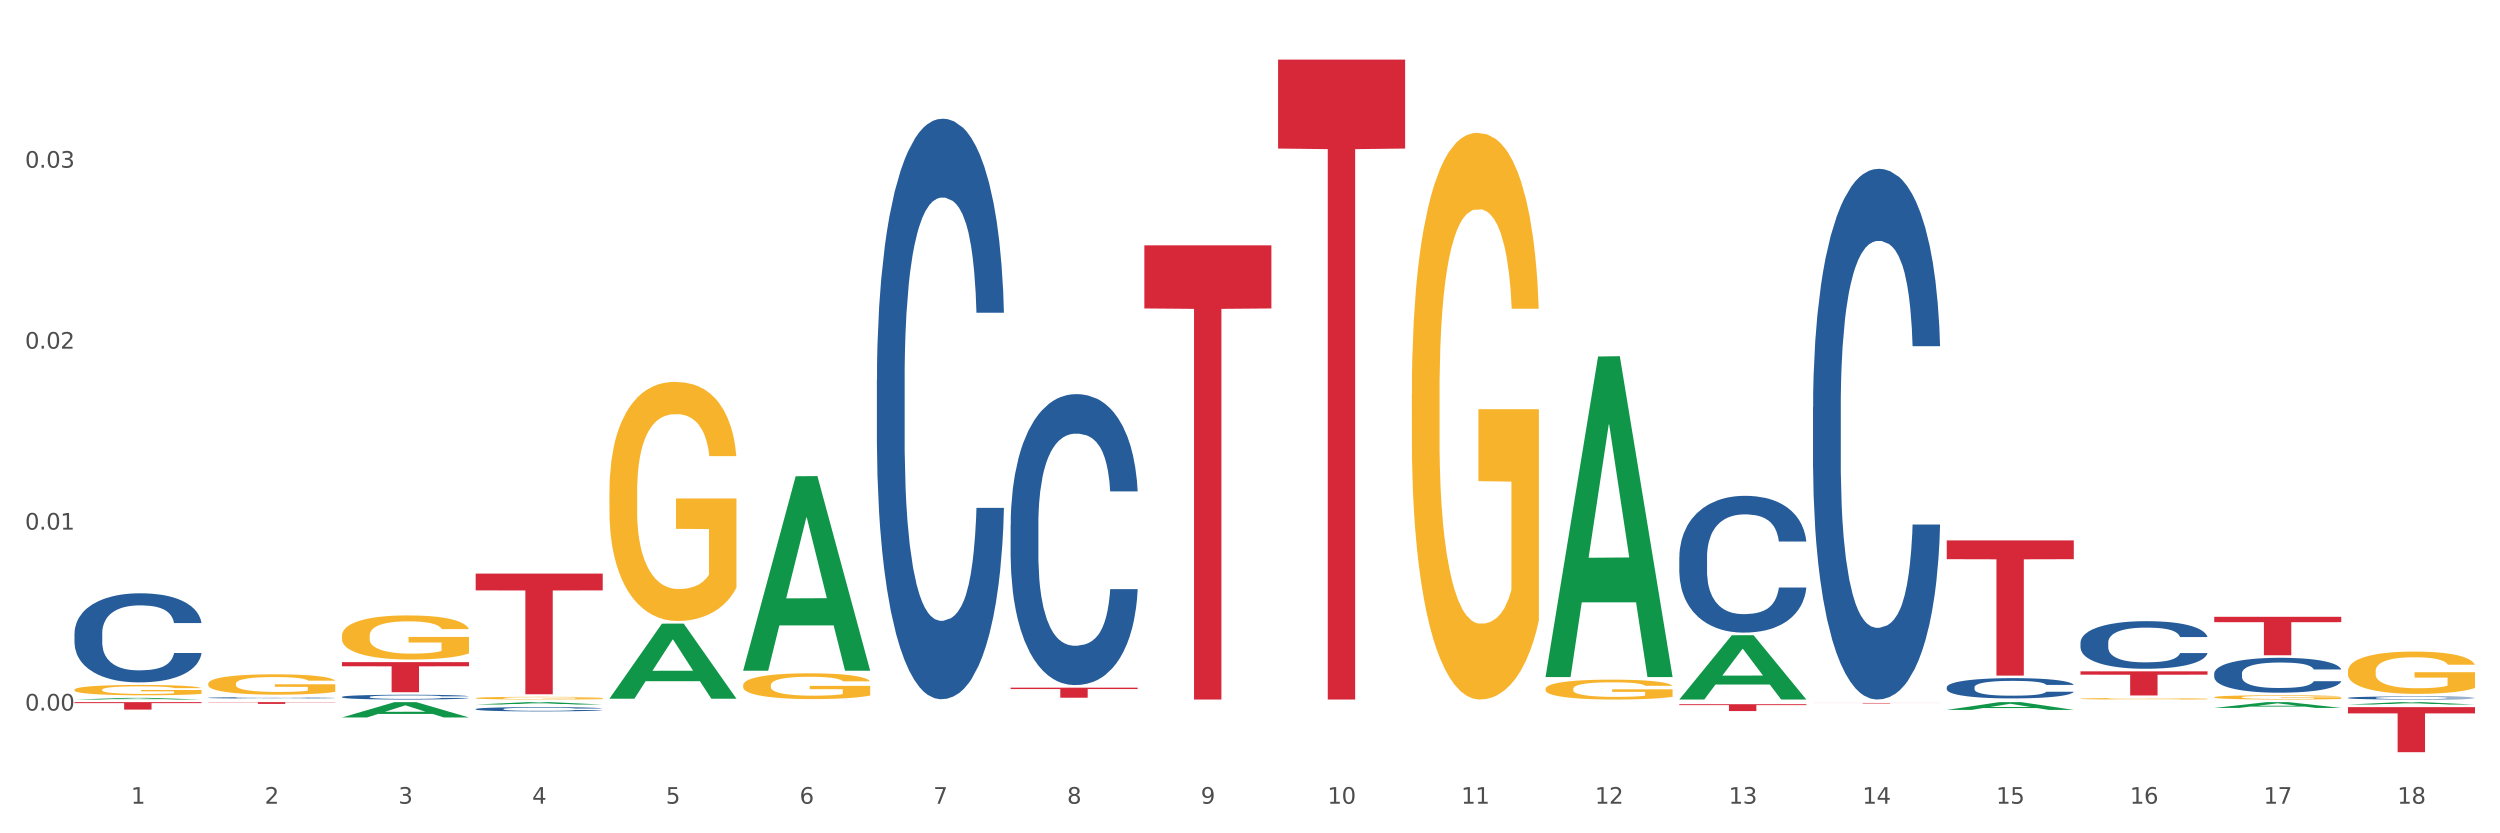 <?xml version="1.0" encoding="utf-8" standalone="no"?>
<!DOCTYPE svg PUBLIC "-//W3C//DTD SVG 1.1//EN"
  "http://www.w3.org/Graphics/SVG/1.1/DTD/svg11.dtd">
<svg xmlns:xlink="http://www.w3.org/1999/xlink" width="1080pt" height="360pt" viewBox="0 0 1080 360" xmlns="http://www.w3.org/2000/svg" version="1.1">
 <rect x="0" y="0" width="1080" height="360" fill="#333333" stroke="none"/>
 <defs>
  <style type="text/css">*{stroke-linejoin: round; stroke-linecap: butt}</style>
 </defs>
 <g id="figure_1">
  <g id="patch_1">
   <path d="M 0 360 
L 1080 360 
L 1080 0 
L 0 0 
z
" style="fill: #ffffff; stroke: #ffffff; stroke-linejoin: miter"/>
  </g>
  <g id="axes_1">
   <g id="matplotlib.axis_1">
    <g id="xtick_1">
     <g id="text_1">
      <!-- 1 -->
      <g style="fill: #4d4d4d" transform="translate(56.563 347.204) scale(0.096 -0.096)">
       <defs>
        <path id="DejaVuSans-31" d="M 794 531 
L 1825 531 
L 1825 4091 
L 703 3866 
L 703 4441 
L 1819 4666 
L 2450 4666 
L 2450 531 
L 3481 531 
L 3481 0 
L 794 0 
L 794 531 
z
" transform="scale(0.016)"/>
       </defs>
       <use xlink:href="#DejaVuSans-31"/>
      </g>
     </g>
    </g>
    <g id="xtick_2">
     <g id="text_2">
      <!-- 2 -->
      <g style="fill: #4d4d4d" transform="translate(114.336 347.204) scale(0.096 -0.096)">
       <defs>
        <path id="DejaVuSans-32" d="M 1228 531 
L 3431 531 
L 3431 0 
L 469 0 
L 469 531 
Q 828 903 1448 1529 
Q 2069 2156 2228 2338 
Q 2531 2678 2651 2914 
Q 2772 3150 2772 3378 
Q 2772 3750 2511 3984 
Q 2250 4219 1831 4219 
Q 1534 4219 1204 4116 
Q 875 4013 500 3803 
L 500 4441 
Q 881 4594 1212 4672 
Q 1544 4750 1819 4750 
Q 2544 4750 2975 4387 
Q 3406 4025 3406 3419 
Q 3406 3131 3298 2873 
Q 3191 2616 2906 2266 
Q 2828 2175 2409 1742 
Q 1991 1309 1228 531 
z
" transform="scale(0.016)"/>
       </defs>
       <use xlink:href="#DejaVuSans-32"/>
      </g>
     </g>
    </g>
    <g id="xtick_3">
     <g id="text_3">
      <!-- 3 -->
      <g style="fill: #4d4d4d" transform="translate(172.109 347.204) scale(0.096 -0.096)">
       <defs>
        <path id="DejaVuSans-33" d="M 2597 2516 
Q 3050 2419 3304 2112 
Q 3559 1806 3559 1356 
Q 3559 666 3084 287 
Q 2609 -91 1734 -91 
Q 1441 -91 1130 -33 
Q 819 25 488 141 
L 488 750 
Q 750 597 1062 519 
Q 1375 441 1716 441 
Q 2309 441 2620 675 
Q 2931 909 2931 1356 
Q 2931 1769 2642 2001 
Q 2353 2234 1838 2234 
L 1294 2234 
L 1294 2753 
L 1863 2753 
Q 2328 2753 2575 2939 
Q 2822 3125 2822 3475 
Q 2822 3834 2567 4026 
Q 2313 4219 1838 4219 
Q 1578 4219 1281 4162 
Q 984 4106 628 3988 
L 628 4550 
Q 988 4650 1302 4700 
Q 1616 4750 1894 4750 
Q 2613 4750 3031 4423 
Q 3450 4097 3450 3541 
Q 3450 3153 3228 2886 
Q 3006 2619 2597 2516 
z
" transform="scale(0.016)"/>
       </defs>
       <use xlink:href="#DejaVuSans-33"/>
      </g>
     </g>
    </g>
    <g id="xtick_4">
     <g id="text_4">
      <!-- 4 -->
      <g style="fill: #4d4d4d" transform="translate(229.882 347.204) scale(0.096 -0.096)">
       <defs>
        <path id="DejaVuSans-34" d="M 2419 4116 
L 825 1625 
L 2419 1625 
L 2419 4116 
z
M 2253 4666 
L 3047 4666 
L 3047 1625 
L 3713 1625 
L 3713 1100 
L 3047 1100 
L 3047 0 
L 2419 0 
L 2419 1100 
L 313 1100 
L 313 1709 
L 2253 4666 
z
" transform="scale(0.016)"/>
       </defs>
       <use xlink:href="#DejaVuSans-34"/>
      </g>
     </g>
    </g>
    <g id="xtick_5">
     <g id="text_5">
      <!-- 5 -->
      <g style="fill: #4d4d4d" transform="translate(287.655 347.204) scale(0.096 -0.096)">
       <defs>
        <path id="DejaVuSans-35" d="M 691 4666 
L 3169 4666 
L 3169 4134 
L 1269 4134 
L 1269 2991 
Q 1406 3038 1543 3061 
Q 1681 3084 1819 3084 
Q 2600 3084 3056 2656 
Q 3513 2228 3513 1497 
Q 3513 744 3044 326 
Q 2575 -91 1722 -91 
Q 1428 -91 1123 -41 
Q 819 9 494 109 
L 494 744 
Q 775 591 1075 516 
Q 1375 441 1709 441 
Q 2250 441 2565 725 
Q 2881 1009 2881 1497 
Q 2881 1984 2565 2268 
Q 2250 2553 1709 2553 
Q 1456 2553 1204 2497 
Q 953 2441 691 2322 
L 691 4666 
z
" transform="scale(0.016)"/>
       </defs>
       <use xlink:href="#DejaVuSans-35"/>
      </g>
     </g>
    </g>
    <g id="xtick_6">
     <g id="text_6">
      <!-- 6 -->
      <g style="fill: #4d4d4d" transform="translate(345.428 347.204) scale(0.096 -0.096)">
       <defs>
        <path id="DejaVuSans-36" d="M 2113 2584 
Q 1688 2584 1439 2293 
Q 1191 2003 1191 1497 
Q 1191 994 1439 701 
Q 1688 409 2113 409 
Q 2538 409 2786 701 
Q 3034 994 3034 1497 
Q 3034 2003 2786 2293 
Q 2538 2584 2113 2584 
z
M 3366 4563 
L 3366 3988 
Q 3128 4100 2886 4159 
Q 2644 4219 2406 4219 
Q 1781 4219 1451 3797 
Q 1122 3375 1075 2522 
Q 1259 2794 1537 2939 
Q 1816 3084 2150 3084 
Q 2853 3084 3261 2657 
Q 3669 2231 3669 1497 
Q 3669 778 3244 343 
Q 2819 -91 2113 -91 
Q 1303 -91 875 529 
Q 447 1150 447 2328 
Q 447 3434 972 4092 
Q 1497 4750 2381 4750 
Q 2619 4750 2861 4703 
Q 3103 4656 3366 4563 
z
" transform="scale(0.016)"/>
       </defs>
       <use xlink:href="#DejaVuSans-36"/>
      </g>
     </g>
    </g>
    <g id="xtick_7">
     <g id="text_7">
      <!-- 7 -->
      <g style="fill: #4d4d4d" transform="translate(403.201 347.204) scale(0.096 -0.096)">
       <defs>
        <path id="DejaVuSans-37" d="M 525 4666 
L 3525 4666 
L 3525 4397 
L 1831 0 
L 1172 0 
L 2766 4134 
L 525 4134 
L 525 4666 
z
" transform="scale(0.016)"/>
       </defs>
       <use xlink:href="#DejaVuSans-37"/>
      </g>
     </g>
    </g>
    <g id="xtick_8">
     <g id="text_8">
      <!-- 8 -->
      <g style="fill: #4d4d4d" transform="translate(460.974 347.204) scale(0.096 -0.096)">
       <defs>
        <path id="DejaVuSans-38" d="M 2034 2216 
Q 1584 2216 1326 1975 
Q 1069 1734 1069 1313 
Q 1069 891 1326 650 
Q 1584 409 2034 409 
Q 2484 409 2743 651 
Q 3003 894 3003 1313 
Q 3003 1734 2745 1975 
Q 2488 2216 2034 2216 
z
M 1403 2484 
Q 997 2584 770 2862 
Q 544 3141 544 3541 
Q 544 4100 942 4425 
Q 1341 4750 2034 4750 
Q 2731 4750 3128 4425 
Q 3525 4100 3525 3541 
Q 3525 3141 3298 2862 
Q 3072 2584 2669 2484 
Q 3125 2378 3379 2068 
Q 3634 1759 3634 1313 
Q 3634 634 3220 271 
Q 2806 -91 2034 -91 
Q 1263 -91 848 271 
Q 434 634 434 1313 
Q 434 1759 690 2068 
Q 947 2378 1403 2484 
z
M 1172 3481 
Q 1172 3119 1398 2916 
Q 1625 2713 2034 2713 
Q 2441 2713 2670 2916 
Q 2900 3119 2900 3481 
Q 2900 3844 2670 4047 
Q 2441 4250 2034 4250 
Q 1625 4250 1398 4047 
Q 1172 3844 1172 3481 
z
" transform="scale(0.016)"/>
       </defs>
       <use xlink:href="#DejaVuSans-38"/>
      </g>
     </g>
    </g>
    <g id="xtick_9">
     <g id="text_9">
      <!-- 9 -->
      <g style="fill: #4d4d4d" transform="translate(518.747 347.204) scale(0.096 -0.096)">
       <defs>
        <path id="DejaVuSans-39" d="M 703 97 
L 703 672 
Q 941 559 1184 500 
Q 1428 441 1663 441 
Q 2288 441 2617 861 
Q 2947 1281 2994 2138 
Q 2813 1869 2534 1725 
Q 2256 1581 1919 1581 
Q 1219 1581 811 2004 
Q 403 2428 403 3163 
Q 403 3881 828 4315 
Q 1253 4750 1959 4750 
Q 2769 4750 3195 4129 
Q 3622 3509 3622 2328 
Q 3622 1225 3098 567 
Q 2575 -91 1691 -91 
Q 1453 -91 1209 -44 
Q 966 3 703 97 
z
M 1959 2075 
Q 2384 2075 2632 2365 
Q 2881 2656 2881 3163 
Q 2881 3666 2632 3958 
Q 2384 4250 1959 4250 
Q 1534 4250 1286 3958 
Q 1038 3666 1038 3163 
Q 1038 2656 1286 2365 
Q 1534 2075 1959 2075 
z
" transform="scale(0.016)"/>
       </defs>
       <use xlink:href="#DejaVuSans-39"/>
      </g>
     </g>
    </g>
    <g id="xtick_10">
     <g id="text_10">
      <!-- 10 -->
      <g style="fill: #4d4d4d" transform="translate(573.466 347.204) scale(0.096 -0.096)">
       <defs>
        <path id="DejaVuSans-30" d="M 2034 4250 
Q 1547 4250 1301 3770 
Q 1056 3291 1056 2328 
Q 1056 1369 1301 889 
Q 1547 409 2034 409 
Q 2525 409 2770 889 
Q 3016 1369 3016 2328 
Q 3016 3291 2770 3770 
Q 2525 4250 2034 4250 
z
M 2034 4750 
Q 2819 4750 3233 4129 
Q 3647 3509 3647 2328 
Q 3647 1150 3233 529 
Q 2819 -91 2034 -91 
Q 1250 -91 836 529 
Q 422 1150 422 2328 
Q 422 3509 836 4129 
Q 1250 4750 2034 4750 
z
" transform="scale(0.016)"/>
       </defs>
       <use xlink:href="#DejaVuSans-31"/>
       <use xlink:href="#DejaVuSans-30" transform="translate(63.623 0)"/>
      </g>
     </g>
    </g>
    <g id="xtick_11">
     <g id="text_11">
      <!-- 11 -->
      <g style="fill: #4d4d4d" transform="translate(631.239 347.204) scale(0.096 -0.096)">
       <use xlink:href="#DejaVuSans-31"/>
       <use xlink:href="#DejaVuSans-31" transform="translate(63.623 0)"/>
      </g>
     </g>
    </g>
    <g id="xtick_12">
     <g id="text_12">
      <!-- 12 -->
      <g style="fill: #4d4d4d" transform="translate(689.012 347.204) scale(0.096 -0.096)">
       <use xlink:href="#DejaVuSans-31"/>
       <use xlink:href="#DejaVuSans-32" transform="translate(63.623 0)"/>
      </g>
     </g>
    </g>
    <g id="xtick_13">
     <g id="text_13">
      <!-- 13 -->
      <g style="fill: #4d4d4d" transform="translate(746.785 347.204) scale(0.096 -0.096)">
       <use xlink:href="#DejaVuSans-31"/>
       <use xlink:href="#DejaVuSans-33" transform="translate(63.623 0)"/>
      </g>
     </g>
    </g>
    <g id="xtick_14">
     <g id="text_14">
      <!-- 14 -->
      <g style="fill: #4d4d4d" transform="translate(804.558 347.204) scale(0.096 -0.096)">
       <use xlink:href="#DejaVuSans-31"/>
       <use xlink:href="#DejaVuSans-34" transform="translate(63.623 0)"/>
      </g>
     </g>
    </g>
    <g id="xtick_15">
     <g id="text_15">
      <!-- 15 -->
      <g style="fill: #4d4d4d" transform="translate(862.331 347.204) scale(0.096 -0.096)">
       <use xlink:href="#DejaVuSans-31"/>
       <use xlink:href="#DejaVuSans-35" transform="translate(63.623 0)"/>
      </g>
     </g>
    </g>
    <g id="xtick_16">
     <g id="text_16">
      <!-- 16 -->
      <g style="fill: #4d4d4d" transform="translate(920.104 347.204) scale(0.096 -0.096)">
       <use xlink:href="#DejaVuSans-31"/>
       <use xlink:href="#DejaVuSans-36" transform="translate(63.623 0)"/>
      </g>
     </g>
    </g>
    <g id="xtick_17">
     <g id="text_17">
      <!-- 17 -->
      <g style="fill: #4d4d4d" transform="translate(977.877 347.204) scale(0.096 -0.096)">
       <use xlink:href="#DejaVuSans-31"/>
       <use xlink:href="#DejaVuSans-37" transform="translate(63.623 0)"/>
      </g>
     </g>
    </g>
    <g id="xtick_18">
     <g id="text_18">
      <!-- 18 -->
      <g style="fill: #4d4d4d" transform="translate(1035.65 347.204) scale(0.096 -0.096)">
       <use xlink:href="#DejaVuSans-31"/>
       <use xlink:href="#DejaVuSans-38" transform="translate(63.623 0)"/>
      </g>
     </g>
    </g>
    <g id="xtick_19"/>
    <g id="xtick_20"/>
    <g id="xtick_21"/>
    <g id="xtick_22"/>
    <g id="xtick_23"/>
    <g id="xtick_24"/>
    <g id="xtick_25"/>
    <g id="xtick_26"/>
    <g id="xtick_27"/>
    <g id="xtick_28"/>
    <g id="xtick_29"/>
    <g id="xtick_30"/>
    <g id="xtick_31"/>
    <g id="xtick_32"/>
    <g id="xtick_33"/>
    <g id="xtick_34"/>
    <g id="xtick_35"/>
   </g>
   <g id="matplotlib.axis_2">
    <g id="ytick_1">
     <g id="text_19">
      <!-- 0.00 -->
      <g style="fill: #4d4d4d" transform="translate(10.8 306.958) scale(0.096 -0.096)">
       <defs>
        <path id="DejaVuSans-2e" d="M 684 794 
L 1344 794 
L 1344 0 
L 684 0 
L 684 794 
z
" transform="scale(0.016)"/>
       </defs>
       <use xlink:href="#DejaVuSans-30"/>
       <use xlink:href="#DejaVuSans-2e" transform="translate(63.623 0)"/>
       <use xlink:href="#DejaVuSans-30" transform="translate(95.41 0)"/>
       <use xlink:href="#DejaVuSans-30" transform="translate(159.033 0)"/>
      </g>
     </g>
    </g>
    <g id="ytick_2">
     <g id="text_20">
      <!-- 0.01 -->
      <g style="fill: #4d4d4d" transform="translate(10.8 228.79) scale(0.096 -0.096)">
       <use xlink:href="#DejaVuSans-30"/>
       <use xlink:href="#DejaVuSans-2e" transform="translate(63.623 0)"/>
       <use xlink:href="#DejaVuSans-30" transform="translate(95.41 0)"/>
       <use xlink:href="#DejaVuSans-31" transform="translate(159.033 0)"/>
      </g>
     </g>
    </g>
    <g id="ytick_3">
     <g id="text_21">
      <!-- 0.02 -->
      <g style="fill: #4d4d4d" transform="translate(10.8 150.622) scale(0.096 -0.096)">
       <use xlink:href="#DejaVuSans-30"/>
       <use xlink:href="#DejaVuSans-2e" transform="translate(63.623 0)"/>
       <use xlink:href="#DejaVuSans-30" transform="translate(95.41 0)"/>
       <use xlink:href="#DejaVuSans-32" transform="translate(159.033 0)"/>
      </g>
     </g>
    </g>
    <g id="ytick_4">
     <g id="text_22">
      <!-- 0.03 -->
      <g style="fill: #4d4d4d" transform="translate(10.8 72.454) scale(0.096 -0.096)">
       <use xlink:href="#DejaVuSans-30"/>
       <use xlink:href="#DejaVuSans-2e" transform="translate(63.623 0)"/>
       <use xlink:href="#DejaVuSans-30" transform="translate(95.41 0)"/>
       <use xlink:href="#DejaVuSans-33" transform="translate(159.033 0)"/>
      </g>
     </g>
    </g>
    <g id="ytick_5"/>
    <g id="ytick_6"/>
    <g id="ytick_7"/>
    <g id="ytick_8"/>
   </g>
   <g id="PolyCollection_1">
    <path d="M 32.175 302.2 
L 32.232 302.199 
L 54.864 301.479 
L 64.257 301.478 
L 87.059 302.201 
L 76.196 302.201 
L 71.273 302.033 
L 47.905 302.033 
L 47.735 302.035 
L 42.982 302.201 
L 32.175 302.201 
L 32.175 302.2 
L 50.847 301.932 
L 68.331 301.931 
L 59.674 301.632 
L 59.561 301.631 
L 59.447 301.633 
L 50.79 301.931 
L 50.847 301.932 
L 32.175 302.2 
z
" clip-path="url(#pa0c6b5c04d)" style="fill: #109648"/>
    <path d="M 898.77 277.581 
L 898.835 277.562 
L 898.835 277.036 
L 899.029 276.323 
L 899.743 275.008 
L 900.651 274.012 
L 902.208 272.848 
L 903.051 272.359 
L 904.154 271.815 
L 906.425 270.932 
L 909.02 270.181 
L 910.836 269.767 
L 912.199 269.504 
L 915.248 269.035 
L 917 268.828 
L 918.816 268.659 
L 920.373 268.547 
L 922.968 268.415 
L 925.044 268.359 
L 927.444 268.34 
L 929.456 268.359 
L 932.116 268.434 
L 936.008 268.659 
L 937.5 268.791 
L 939.511 269.016 
L 941.587 269.317 
L 943.274 269.617 
L 945.22 270.049 
L 947.231 270.613 
L 949.178 271.326 
L 950.54 271.984 
L 951.643 272.679 
L 952.616 273.524 
L 953.33 274.444 
L 953.654 275.214 
L 941.782 275.214 
L 941.458 274.519 
L 940.809 273.768 
L 940.16 273.261 
L 939.446 272.848 
L 938.344 272.378 
L 937.37 272.078 
L 935.749 271.721 
L 934.256 271.495 
L 933.024 271.364 
L 931.532 271.251 
L 928.353 271.139 
L 926.082 271.139 
L 924.655 271.176 
L 922.903 271.27 
L 921.411 271.402 
L 919.659 271.627 
L 918.297 271.871 
L 916.935 272.19 
L 916.156 272.416 
L 914.988 272.829 
L 914.21 273.167 
L 913.172 273.749 
L 912.588 274.163 
L 911.55 275.233 
L 911.096 276.022 
L 910.901 276.567 
L 910.772 277.168 
L 910.772 280.098 
L 911.161 281.413 
L 911.485 281.976 
L 912.004 282.615 
L 912.977 283.441 
L 914.405 284.249 
L 915.897 284.831 
L 917.129 285.188 
L 918.297 285.451 
L 919.465 285.658 
L 920.892 285.845 
L 922.06 285.958 
L 923.811 286.071 
L 925.887 286.127 
L 927.509 286.127 
L 930.818 286.033 
L 932.31 285.939 
L 933.737 285.808 
L 935.294 285.601 
L 936.527 285.376 
L 937.241 285.207 
L 938.408 284.85 
L 939.317 284.474 
L 940.095 284.042 
L 940.614 283.667 
L 941.198 283.103 
L 941.652 282.465 
L 941.782 282.126 
L 953.654 282.126 
L 953.395 282.803 
L 952.94 283.46 
L 952.032 284.343 
L 951.319 284.85 
L 950.216 285.47 
L 949.048 285.996 
L 947.426 286.578 
L 945.934 287.01 
L 944.377 287.386 
L 942.69 287.724 
L 939.641 288.193 
L 938.538 288.325 
L 936.203 288.55 
L 934.386 288.682 
L 931.726 288.813 
L 929.002 288.888 
L 926.147 288.907 
L 923.617 288.87 
L 920.827 288.757 
L 919.076 288.644 
L 917.129 288.475 
L 914.859 288.212 
L 912.718 287.893 
L 910.707 287.517 
L 908.825 287.085 
L 907.074 286.597 
L 904.803 285.789 
L 903.116 285 
L 901.884 284.268 
L 901.04 283.648 
L 900.197 282.859 
L 899.743 282.314 
L 899.029 281 
L 898.77 279.779 
L 898.77 277.581 
z
" clip-path="url(#pa0c6b5c04d)" style="fill: #255c99"/>
    <path d="M 840.997 296.893 
L 841.062 296.885 
L 841.062 296.661 
L 841.256 296.357 
L 841.97 295.797 
L 842.878 295.373 
L 844.435 294.876 
L 845.278 294.668 
L 846.381 294.436 
L 848.652 294.06 
L 851.247 293.74 
L 853.063 293.564 
L 854.426 293.452 
L 857.475 293.252 
L 859.227 293.164 
L 861.043 293.092 
L 862.6 293.044 
L 865.195 292.988 
L 867.271 292.964 
L 869.672 292.956 
L 871.683 292.964 
L 874.343 292.996 
L 878.235 293.092 
L 879.727 293.148 
L 881.738 293.244 
L 883.814 293.372 
L 885.501 293.5 
L 887.447 293.684 
L 889.458 293.924 
L 891.405 294.228 
L 892.767 294.508 
L 893.87 294.804 
L 894.843 295.165 
L 895.557 295.557 
L 895.881 295.885 
L 884.009 295.885 
L 883.685 295.589 
L 883.036 295.269 
L 882.387 295.052 
L 881.673 294.876 
L 880.571 294.676 
L 879.597 294.548 
L 877.976 294.396 
L 876.483 294.3 
L 875.251 294.244 
L 873.759 294.196 
L 870.58 294.148 
L 868.309 294.148 
L 866.882 294.164 
L 865.13 294.204 
L 863.638 294.26 
L 861.887 294.356 
L 860.524 294.46 
L 859.162 294.596 
L 858.383 294.692 
L 857.216 294.868 
L 856.437 295.012 
L 855.399 295.261 
L 854.815 295.437 
L 853.777 295.893 
L 853.323 296.229 
L 853.128 296.461 
L 852.999 296.717 
L 852.999 297.965 
L 853.388 298.525 
L 853.712 298.765 
L 854.231 299.037 
L 855.204 299.389 
L 856.632 299.734 
L 858.124 299.982 
L 859.356 300.134 
L 860.524 300.246 
L 861.692 300.334 
L 863.119 300.414 
L 864.287 300.462 
L 866.039 300.51 
L 868.115 300.534 
L 869.736 300.534 
L 873.045 300.494 
L 874.537 300.454 
L 875.964 300.398 
L 877.521 300.31 
L 878.754 300.214 
L 879.468 300.142 
L 880.635 299.99 
L 881.544 299.83 
L 882.322 299.646 
L 882.841 299.485 
L 883.425 299.245 
L 883.879 298.973 
L 884.009 298.829 
L 895.881 298.829 
L 895.622 299.117 
L 895.167 299.397 
L 894.259 299.774 
L 893.546 299.99 
L 892.443 300.254 
L 891.275 300.478 
L 889.653 300.726 
L 888.161 300.91 
L 886.604 301.07 
L 884.917 301.214 
L 881.868 301.414 
L 880.765 301.47 
L 878.43 301.566 
L 876.613 301.622 
L 873.953 301.678 
L 871.229 301.71 
L 868.374 301.718 
L 865.844 301.702 
L 863.054 301.654 
L 861.303 301.606 
L 859.356 301.534 
L 857.086 301.422 
L 854.945 301.286 
L 852.934 301.126 
L 851.052 300.942 
L 849.301 300.734 
L 847.03 300.39 
L 845.343 300.054 
L 844.111 299.742 
L 843.267 299.477 
L 842.424 299.141 
L 841.97 298.909 
L 841.256 298.349 
L 840.997 297.829 
L 840.997 296.893 
z
" clip-path="url(#pa0c6b5c04d)" style="fill: #255c99"/>
    <path d="M 783.224 175.941 
L 783.289 175.732 
L 783.289 169.869 
L 783.483 161.912 
L 784.197 147.255 
L 785.105 136.158 
L 786.662 123.176 
L 787.506 117.732 
L 788.608 111.66 
L 790.879 101.818 
L 793.474 93.443 
L 795.291 88.836 
L 796.653 85.905 
L 799.702 80.67 
L 801.454 78.367 
L 803.27 76.483 
L 804.827 75.226 
L 807.422 73.761 
L 809.498 73.133 
L 811.899 72.923 
L 813.91 73.133 
L 816.57 73.97 
L 820.462 76.483 
L 821.954 77.948 
L 823.965 80.461 
L 826.041 83.811 
L 827.728 87.161 
L 829.674 91.977 
L 831.685 98.259 
L 833.632 106.216 
L 834.994 113.544 
L 836.097 121.291 
L 837.07 130.714 
L 837.784 140.974 
L 838.108 149.558 
L 826.236 149.558 
L 825.912 141.811 
L 825.263 133.436 
L 824.614 127.782 
L 823.9 123.176 
L 822.798 117.941 
L 821.824 114.591 
L 820.203 110.613 
L 818.71 108.1 
L 817.478 106.634 
L 815.986 105.378 
L 812.807 104.122 
L 810.536 104.122 
L 809.109 104.54 
L 807.357 105.587 
L 805.865 107.053 
L 804.114 109.566 
L 802.751 112.288 
L 801.389 115.847 
L 800.61 118.36 
L 799.443 122.966 
L 798.664 126.735 
L 797.626 133.226 
L 797.042 137.833 
L 796.004 149.768 
L 795.55 158.562 
L 795.355 164.634 
L 795.226 171.335 
L 795.226 203.999 
L 795.615 218.656 
L 795.939 224.938 
L 796.458 232.057 
L 797.431 241.27 
L 798.859 250.273 
L 800.351 256.764 
L 801.583 260.743 
L 802.751 263.674 
L 803.919 265.977 
L 805.346 268.071 
L 806.514 269.327 
L 808.266 270.584 
L 810.342 271.212 
L 811.963 271.212 
L 815.272 270.165 
L 816.764 269.118 
L 818.191 267.652 
L 819.748 265.349 
L 820.981 262.836 
L 821.695 260.952 
L 822.862 256.974 
L 823.771 252.786 
L 824.549 247.97 
L 825.068 243.782 
L 825.652 237.501 
L 826.106 230.382 
L 826.236 226.613 
L 838.108 226.613 
L 837.849 234.15 
L 837.394 241.479 
L 836.486 251.32 
L 835.773 256.974 
L 834.67 263.883 
L 833.502 269.746 
L 831.88 276.237 
L 830.388 281.053 
L 828.831 285.241 
L 827.144 289.01 
L 824.095 294.244 
L 822.992 295.71 
L 820.657 298.223 
L 818.84 299.688 
L 816.18 301.154 
L 813.456 301.992 
L 810.601 302.201 
L 808.071 301.782 
L 805.281 300.526 
L 803.53 299.27 
L 801.583 297.385 
L 799.313 294.454 
L 797.172 290.894 
L 795.161 286.706 
L 793.279 281.891 
L 791.528 276.447 
L 789.257 267.443 
L 787.57 258.649 
L 786.338 250.483 
L 785.494 243.573 
L 784.651 234.779 
L 784.197 228.706 
L 783.483 214.049 
L 783.224 200.439 
L 783.224 175.941 
z
" clip-path="url(#pa0c6b5c04d)" style="fill: #255c99"/>
    <path d="M 725.451 240.746 
L 725.516 240.692 
L 725.516 239.181 
L 725.71 237.13 
L 726.424 233.352 
L 727.332 230.492 
L 728.889 227.145 
L 729.733 225.742 
L 730.835 224.177 
L 733.106 221.641 
L 735.701 219.482 
L 737.518 218.294 
L 738.88 217.539 
L 741.929 216.19 
L 743.681 215.596 
L 745.497 215.11 
L 747.054 214.786 
L 749.649 214.409 
L 751.725 214.247 
L 754.126 214.193 
L 756.137 214.247 
L 758.797 214.463 
L 762.689 215.11 
L 764.181 215.488 
L 766.192 216.136 
L 768.268 216.999 
L 769.955 217.863 
L 771.901 219.104 
L 773.912 220.723 
L 775.859 222.774 
L 777.221 224.663 
L 778.324 226.66 
L 779.297 229.088 
L 780.011 231.733 
L 780.335 233.946 
L 768.463 233.946 
L 768.139 231.949 
L 767.49 229.79 
L 766.841 228.333 
L 766.127 227.145 
L 765.025 225.796 
L 764.051 224.933 
L 762.43 223.907 
L 760.937 223.26 
L 759.705 222.882 
L 758.213 222.558 
L 755.034 222.234 
L 752.763 222.234 
L 751.336 222.342 
L 749.584 222.612 
L 748.092 222.99 
L 746.341 223.637 
L 744.978 224.339 
L 743.616 225.257 
L 742.837 225.904 
L 741.67 227.091 
L 740.891 228.063 
L 739.853 229.736 
L 739.269 230.923 
L 738.231 234 
L 737.777 236.266 
L 737.582 237.831 
L 737.453 239.558 
L 737.453 247.978 
L 737.842 251.756 
L 738.166 253.375 
L 738.685 255.21 
L 739.658 257.584 
L 741.086 259.905 
L 742.578 261.578 
L 743.81 262.604 
L 744.978 263.359 
L 746.146 263.953 
L 747.573 264.492 
L 748.741 264.816 
L 750.493 265.14 
L 752.569 265.302 
L 754.19 265.302 
L 757.499 265.032 
L 758.991 264.762 
L 760.418 264.385 
L 761.975 263.791 
L 763.208 263.143 
L 763.922 262.658 
L 765.089 261.632 
L 765.998 260.553 
L 766.776 259.311 
L 767.295 258.232 
L 767.879 256.613 
L 768.333 254.778 
L 768.463 253.806 
L 780.335 253.806 
L 780.076 255.749 
L 779.621 257.638 
L 778.713 260.175 
L 778 261.632 
L 776.897 263.413 
L 775.729 264.924 
L 774.107 266.597 
L 772.615 267.839 
L 771.058 268.918 
L 769.371 269.889 
L 766.322 271.239 
L 765.219 271.616 
L 762.884 272.264 
L 761.067 272.642 
L 758.407 273.02 
L 755.683 273.236 
L 752.828 273.29 
L 750.298 273.182 
L 747.508 272.858 
L 745.757 272.534 
L 743.81 272.048 
L 741.54 271.293 
L 739.399 270.375 
L 737.388 269.296 
L 735.506 268.054 
L 733.755 266.651 
L 731.484 264.331 
L 729.797 262.064 
L 728.565 259.959 
L 727.721 258.178 
L 726.878 255.911 
L 726.424 254.346 
L 725.71 250.568 
L 725.451 247.06 
L 725.451 240.746 
z
" clip-path="url(#pa0c6b5c04d)" style="fill: #255c99"/>
    <path d="M 436.586 226.735 
L 436.651 226.62 
L 436.651 223.406 
L 436.845 219.044 
L 437.559 211.008 
L 438.467 204.924 
L 440.024 197.807 
L 440.868 194.822 
L 441.97 191.493 
L 444.241 186.098 
L 446.836 181.506 
L 448.653 178.981 
L 450.015 177.373 
L 453.064 174.504 
L 454.816 173.241 
L 456.632 172.208 
L 458.189 171.519 
L 460.784 170.715 
L 462.86 170.371 
L 465.261 170.256 
L 467.272 170.371 
L 469.932 170.83 
L 473.824 172.208 
L 475.316 173.011 
L 477.327 174.389 
L 479.403 176.226 
L 481.09 178.062 
L 483.036 180.703 
L 485.048 184.146 
L 486.994 188.509 
L 488.356 192.526 
L 489.459 196.774 
L 490.432 201.939 
L 491.146 207.564 
L 491.47 212.271 
L 479.598 212.271 
L 479.274 208.024 
L 478.625 203.432 
L 477.976 200.332 
L 477.263 197.807 
L 476.16 194.937 
L 475.187 193.1 
L 473.565 190.919 
L 472.073 189.542 
L 470.84 188.738 
L 469.348 188.049 
L 466.169 187.361 
L 463.898 187.361 
L 462.471 187.59 
L 460.719 188.164 
L 459.227 188.968 
L 457.476 190.345 
L 456.113 191.838 
L 454.751 193.789 
L 453.972 195.167 
L 452.805 197.692 
L 452.026 199.758 
L 450.988 203.317 
L 450.404 205.842 
L 449.366 212.386 
L 448.912 217.207 
L 448.718 220.536 
L 448.588 224.21 
L 448.588 242.118 
L 448.977 250.153 
L 449.301 253.597 
L 449.82 257.5 
L 450.794 262.551 
L 452.221 267.487 
L 453.713 271.046 
L 454.946 273.227 
L 456.113 274.834 
L 457.281 276.097 
L 458.708 277.245 
L 459.876 277.933 
L 461.628 278.622 
L 463.704 278.966 
L 465.326 278.966 
L 468.634 278.393 
L 470.126 277.819 
L 471.554 277.015 
L 473.111 275.752 
L 474.343 274.375 
L 475.057 273.342 
L 476.225 271.16 
L 477.133 268.865 
L 477.911 266.224 
L 478.43 263.928 
L 479.014 260.485 
L 479.468 256.582 
L 479.598 254.515 
L 491.47 254.515 
L 491.211 258.648 
L 490.757 262.666 
L 489.848 268.061 
L 489.135 271.16 
L 488.032 274.949 
L 486.864 278.163 
L 485.242 281.722 
L 483.75 284.362 
L 482.193 286.658 
L 480.506 288.724 
L 477.457 291.594 
L 476.354 292.397 
L 474.019 293.775 
L 472.202 294.579 
L 469.542 295.382 
L 466.818 295.841 
L 463.963 295.956 
L 461.433 295.726 
L 458.643 295.038 
L 456.892 294.349 
L 454.946 293.316 
L 452.675 291.709 
L 450.534 289.757 
L 448.523 287.461 
L 446.642 284.821 
L 444.89 281.836 
L 442.619 276.9 
L 440.932 272.079 
L 439.7 267.602 
L 438.856 263.814 
L 438.013 258.992 
L 437.559 255.663 
L 436.845 247.628 
L 436.586 240.166 
L 436.586 226.735 
z
" clip-path="url(#pa0c6b5c04d)" style="fill: #255c99"/>
    <path d="M 378.813 163.966 
L 378.878 163.737 
L 378.878 157.324 
L 379.072 148.62 
L 379.786 132.588 
L 380.694 120.449 
L 382.251 106.248 
L 383.095 100.293 
L 384.198 93.651 
L 386.468 82.886 
L 389.063 73.725 
L 390.88 68.686 
L 392.242 65.479 
L 395.291 59.753 
L 397.043 57.234 
L 398.859 55.173 
L 400.416 53.798 
L 403.011 52.195 
L 405.087 51.508 
L 407.488 51.279 
L 409.499 51.508 
L 412.159 52.424 
L 416.051 55.173 
L 417.543 56.776 
L 419.554 59.524 
L 421.63 63.189 
L 423.317 66.854 
L 425.263 72.122 
L 427.275 78.993 
L 429.221 87.696 
L 430.583 95.713 
L 431.686 104.187 
L 432.659 114.494 
L 433.373 125.717 
L 433.697 135.107 
L 421.825 135.107 
L 421.501 126.633 
L 420.852 117.471 
L 420.203 111.287 
L 419.49 106.248 
L 418.387 100.522 
L 417.414 96.858 
L 415.792 92.506 
L 414.3 89.758 
L 413.067 88.154 
L 411.575 86.78 
L 408.396 85.406 
L 406.125 85.406 
L 404.698 85.864 
L 402.946 87.009 
L 401.454 88.612 
L 399.703 91.361 
L 398.34 94.338 
L 396.978 98.232 
L 396.199 100.98 
L 395.032 106.019 
L 394.253 110.142 
L 393.215 117.242 
L 392.631 122.281 
L 391.593 135.336 
L 391.139 144.956 
L 390.945 151.598 
L 390.815 158.927 
L 390.815 194.657 
L 391.204 210.69 
L 391.528 217.561 
L 392.047 225.348 
L 393.021 235.426 
L 394.448 245.275 
L 395.94 252.375 
L 397.173 256.727 
L 398.34 259.933 
L 399.508 262.452 
L 400.935 264.743 
L 402.103 266.117 
L 403.855 267.491 
L 405.931 268.178 
L 407.553 268.178 
L 410.861 267.033 
L 412.353 265.888 
L 413.781 264.285 
L 415.338 261.765 
L 416.57 259.017 
L 417.284 256.956 
L 418.452 252.604 
L 419.36 248.023 
L 420.138 242.755 
L 420.657 238.174 
L 421.241 231.303 
L 421.695 223.516 
L 421.825 219.393 
L 433.697 219.393 
L 433.438 227.639 
L 432.984 235.655 
L 432.075 246.42 
L 431.362 252.604 
L 430.259 260.162 
L 429.091 266.575 
L 427.469 273.675 
L 425.977 278.943 
L 424.42 283.524 
L 422.733 287.647 
L 419.684 293.373 
L 418.581 294.976 
L 416.246 297.724 
L 414.429 299.328 
L 411.769 300.931 
L 409.045 301.847 
L 406.19 302.076 
L 403.66 301.618 
L 400.87 300.244 
L 399.119 298.87 
L 397.173 296.808 
L 394.902 293.602 
L 392.761 289.708 
L 390.75 285.127 
L 388.869 279.859 
L 387.117 273.904 
L 384.846 264.056 
L 383.16 254.436 
L 381.927 245.504 
L 381.084 237.945 
L 380.24 228.326 
L 379.786 221.684 
L 379.072 205.651 
L 378.813 190.763 
L 378.813 163.966 
z
" clip-path="url(#pa0c6b5c04d)" style="fill: #255c99"/>
    <path d="M 956.543 290.944 
L 956.608 290.93 
L 956.608 290.545 
L 956.802 290.022 
L 957.516 289.058 
L 958.424 288.329 
L 959.981 287.476 
L 960.824 287.118 
L 961.927 286.719 
L 964.198 286.072 
L 966.793 285.521 
L 968.609 285.218 
L 969.972 285.026 
L 973.021 284.682 
L 974.773 284.53 
L 976.589 284.406 
L 978.146 284.324 
L 980.741 284.228 
L 982.817 284.186 
L 985.217 284.172 
L 987.229 284.186 
L 989.888 284.241 
L 993.781 284.406 
L 995.273 284.503 
L 997.284 284.668 
L 999.36 284.888 
L 1001.047 285.108 
L 1002.993 285.425 
L 1005.004 285.838 
L 1006.951 286.361 
L 1008.313 286.843 
L 1009.416 287.352 
L 1010.389 287.971 
L 1011.103 288.646 
L 1011.427 289.21 
L 999.555 289.21 
L 999.231 288.701 
L 998.582 288.15 
L 997.933 287.778 
L 997.219 287.476 
L 996.116 287.132 
L 995.143 286.911 
L 993.521 286.65 
L 992.029 286.485 
L 990.797 286.388 
L 989.305 286.306 
L 986.126 286.223 
L 983.855 286.223 
L 982.428 286.251 
L 980.676 286.32 
L 979.184 286.416 
L 977.432 286.581 
L 976.07 286.76 
L 974.708 286.994 
L 973.929 287.159 
L 972.761 287.462 
L 971.983 287.71 
L 970.945 288.136 
L 970.361 288.439 
L 969.323 289.224 
L 968.869 289.802 
L 968.674 290.201 
L 968.545 290.641 
L 968.545 292.788 
L 968.934 293.752 
L 969.258 294.165 
L 969.777 294.633 
L 970.75 295.238 
L 972.178 295.83 
L 973.67 296.257 
L 974.902 296.518 
L 976.07 296.711 
L 977.238 296.862 
L 978.665 297 
L 979.833 297.082 
L 981.584 297.165 
L 983.66 297.206 
L 985.282 297.206 
L 988.591 297.137 
L 990.083 297.069 
L 991.51 296.972 
L 993.067 296.821 
L 994.3 296.656 
L 995.014 296.532 
L 996.181 296.27 
L 997.09 295.995 
L 997.868 295.679 
L 998.387 295.403 
L 998.971 294.99 
L 999.425 294.522 
L 999.555 294.275 
L 1011.427 294.275 
L 1011.168 294.77 
L 1010.713 295.252 
L 1009.805 295.899 
L 1009.092 296.27 
L 1007.989 296.725 
L 1006.821 297.11 
L 1005.199 297.537 
L 1003.707 297.853 
L 1002.15 298.128 
L 1000.463 298.376 
L 997.414 298.72 
L 996.311 298.817 
L 993.976 298.982 
L 992.159 299.078 
L 989.499 299.174 
L 986.774 299.229 
L 983.92 299.243 
L 981.39 299.216 
L 978.6 299.133 
L 976.849 299.051 
L 974.902 298.927 
L 972.632 298.734 
L 970.491 298.5 
L 968.48 298.225 
L 966.598 297.908 
L 964.847 297.55 
L 962.576 296.959 
L 960.889 296.38 
L 959.657 295.844 
L 958.813 295.39 
L 957.97 294.811 
L 957.516 294.412 
L 956.802 293.449 
L 956.543 292.554 
L 956.543 290.944 
z
" clip-path="url(#pa0c6b5c04d)" style="fill: #255c99"/>
    <path d="M 205.494 306.305 
L 205.559 306.303 
L 205.559 306.256 
L 205.753 306.192 
L 206.467 306.074 
L 207.375 305.985 
L 208.932 305.881 
L 209.776 305.837 
L 210.879 305.788 
L 213.149 305.709 
L 215.744 305.641 
L 217.561 305.604 
L 218.923 305.581 
L 221.972 305.539 
L 223.724 305.52 
L 225.54 305.505 
L 227.097 305.495 
L 229.692 305.483 
L 231.768 305.478 
L 234.169 305.476 
L 236.18 305.478 
L 238.84 305.485 
L 242.732 305.505 
L 244.224 305.517 
L 246.236 305.537 
L 248.312 305.564 
L 249.998 305.591 
L 251.945 305.63 
L 253.956 305.68 
L 255.902 305.744 
L 257.264 305.803 
L 258.367 305.865 
L 259.34 305.941 
L 260.054 306.024 
L 260.378 306.093 
L 248.506 306.093 
L 248.182 306.03 
L 247.533 305.963 
L 246.884 305.918 
L 246.171 305.881 
L 245.068 305.838 
L 244.095 305.812 
L 242.473 305.78 
L 240.981 305.759 
L 239.748 305.748 
L 238.256 305.737 
L 235.077 305.727 
L 232.806 305.727 
L 231.379 305.731 
L 229.627 305.739 
L 228.135 305.751 
L 226.384 305.771 
L 225.021 305.793 
L 223.659 305.822 
L 222.88 305.842 
L 221.713 305.879 
L 220.934 305.909 
L 219.896 305.961 
L 219.312 305.998 
L 218.274 306.094 
L 217.82 306.165 
L 217.626 306.214 
L 217.496 306.268 
L 217.496 306.53 
L 217.885 306.648 
L 218.209 306.699 
L 218.728 306.756 
L 219.702 306.83 
L 221.129 306.902 
L 222.621 306.955 
L 223.854 306.987 
L 225.021 307.01 
L 226.189 307.029 
L 227.616 307.046 
L 228.784 307.056 
L 230.536 307.066 
L 232.612 307.071 
L 234.234 307.071 
L 237.542 307.062 
L 239.034 307.054 
L 240.462 307.042 
L 242.019 307.024 
L 243.251 307.003 
L 243.965 306.988 
L 245.133 306.956 
L 246.041 306.923 
L 246.819 306.884 
L 247.338 306.85 
L 247.922 306.8 
L 248.376 306.742 
L 248.506 306.712 
L 260.378 306.712 
L 260.119 306.773 
L 259.665 306.832 
L 258.756 306.911 
L 258.043 306.956 
L 256.94 307.012 
L 255.772 307.059 
L 254.15 307.111 
L 252.658 307.15 
L 251.101 307.184 
L 249.414 307.214 
L 246.365 307.256 
L 245.262 307.268 
L 242.927 307.288 
L 241.11 307.3 
L 238.45 307.312 
L 235.726 307.318 
L 232.871 307.32 
L 230.341 307.317 
L 227.551 307.306 
L 225.8 307.296 
L 223.854 307.281 
L 221.583 307.258 
L 219.442 307.229 
L 217.431 307.195 
L 215.55 307.157 
L 213.798 307.113 
L 211.527 307.04 
L 209.841 306.97 
L 208.608 306.904 
L 207.765 306.849 
L 206.921 306.778 
L 206.467 306.729 
L 205.753 306.611 
L 205.494 306.502 
L 205.494 306.305 
z
" clip-path="url(#pa0c6b5c04d)" style="fill: #255c99"/>
    <path d="M 89.948 301.451 
L 90.013 301.451 
L 90.013 301.437 
L 90.207 301.418 
L 90.921 301.382 
L 91.829 301.356 
L 93.386 301.325 
L 94.23 301.312 
L 95.333 301.297 
L 97.603 301.274 
L 100.198 301.254 
L 102.015 301.243 
L 103.377 301.236 
L 106.426 301.223 
L 108.178 301.217 
L 109.994 301.213 
L 111.551 301.21 
L 114.146 301.206 
L 116.222 301.205 
L 118.623 301.204 
L 120.634 301.205 
L 123.294 301.207 
L 127.186 301.213 
L 128.678 301.216 
L 130.69 301.222 
L 132.766 301.231 
L 134.452 301.239 
L 136.399 301.25 
L 138.41 301.265 
L 140.356 301.284 
L 141.718 301.302 
L 142.821 301.32 
L 143.794 301.343 
L 144.508 301.367 
L 144.832 301.388 
L 132.96 301.388 
L 132.636 301.369 
L 131.987 301.349 
L 131.338 301.336 
L 130.625 301.325 
L 129.522 301.312 
L 128.549 301.304 
L 126.927 301.295 
L 125.435 301.289 
L 124.202 301.285 
L 122.71 301.282 
L 119.531 301.279 
L 117.26 301.279 
L 115.833 301.28 
L 114.082 301.283 
L 112.589 301.286 
L 110.838 301.292 
L 109.475 301.299 
L 108.113 301.307 
L 107.335 301.313 
L 106.167 301.324 
L 105.388 301.333 
L 104.35 301.349 
L 103.766 301.36 
L 102.728 301.388 
L 102.274 301.41 
L 102.08 301.424 
L 101.95 301.44 
L 101.95 301.518 
L 102.339 301.554 
L 102.663 301.569 
L 103.183 301.586 
L 104.156 301.608 
L 105.583 301.629 
L 107.075 301.645 
L 108.308 301.654 
L 109.475 301.661 
L 110.643 301.667 
L 112.07 301.672 
L 113.238 301.675 
L 114.99 301.678 
L 117.066 301.679 
L 118.688 301.679 
L 121.996 301.677 
L 123.488 301.674 
L 124.916 301.671 
L 126.473 301.665 
L 127.705 301.659 
L 128.419 301.655 
L 129.587 301.645 
L 130.495 301.635 
L 131.273 301.624 
L 131.792 301.614 
L 132.376 301.599 
L 132.83 301.582 
L 132.96 301.573 
L 144.832 301.573 
L 144.573 301.591 
L 144.119 301.608 
L 143.21 301.632 
L 142.497 301.645 
L 141.394 301.662 
L 140.226 301.676 
L 138.604 301.691 
L 137.112 301.703 
L 135.555 301.713 
L 133.868 301.722 
L 130.819 301.735 
L 129.716 301.738 
L 127.381 301.744 
L 125.564 301.748 
L 122.905 301.751 
L 120.18 301.753 
L 117.325 301.754 
L 114.795 301.753 
L 112.006 301.75 
L 110.254 301.747 
L 108.308 301.742 
L 106.037 301.735 
L 103.896 301.727 
L 101.885 301.717 
L 100.004 301.705 
L 98.252 301.692 
L 95.981 301.67 
L 94.295 301.649 
L 93.062 301.63 
L 92.219 301.613 
L 91.375 301.592 
L 90.921 301.578 
L 90.207 301.542 
L 89.948 301.51 
L 89.948 301.451 
z
" clip-path="url(#pa0c6b5c04d)" style="fill: #255c99"/>
    <path d="M 32.175 273.594 
L 32.24 273.559 
L 32.24 272.574 
L 32.434 271.239 
L 33.148 268.778 
L 34.056 266.915 
L 35.613 264.735 
L 36.457 263.822 
L 37.56 262.802 
L 39.83 261.15 
L 42.425 259.744 
L 44.242 258.971 
L 45.604 258.478 
L 48.653 257.6 
L 50.405 257.213 
L 52.221 256.897 
L 53.778 256.686 
L 56.373 256.44 
L 58.449 256.334 
L 60.85 256.299 
L 62.861 256.334 
L 65.521 256.475 
L 69.413 256.897 
L 70.905 257.143 
L 72.917 257.565 
L 74.993 258.127 
L 76.679 258.689 
L 78.626 259.498 
L 80.637 260.552 
L 82.583 261.888 
L 83.945 263.119 
L 85.048 264.419 
L 86.021 266.001 
L 86.735 267.723 
L 87.059 269.165 
L 75.187 269.165 
L 74.863 267.864 
L 74.214 266.458 
L 73.565 265.509 
L 72.852 264.735 
L 71.749 263.857 
L 70.776 263.294 
L 69.154 262.626 
L 67.662 262.205 
L 66.429 261.959 
L 64.937 261.748 
L 61.758 261.537 
L 59.487 261.537 
L 58.06 261.607 
L 56.309 261.783 
L 54.816 262.029 
L 53.065 262.451 
L 51.702 262.908 
L 50.34 263.505 
L 49.562 263.927 
L 48.394 264.7 
L 47.615 265.333 
L 46.577 266.423 
L 45.993 267.196 
L 44.955 269.2 
L 44.501 270.676 
L 44.307 271.696 
L 44.177 272.82 
L 44.177 278.304 
L 44.566 280.765 
L 44.891 281.819 
L 45.41 283.014 
L 46.383 284.561 
L 47.81 286.073 
L 49.302 287.162 
L 50.535 287.83 
L 51.702 288.322 
L 52.87 288.709 
L 54.297 289.06 
L 55.465 289.271 
L 57.217 289.482 
L 59.293 289.588 
L 60.915 289.588 
L 64.223 289.412 
L 65.715 289.236 
L 67.143 288.99 
L 68.7 288.603 
L 69.932 288.182 
L 70.646 287.865 
L 71.814 287.197 
L 72.722 286.494 
L 73.5 285.686 
L 74.019 284.983 
L 74.603 283.928 
L 75.057 282.733 
L 75.187 282.1 
L 87.059 282.1 
L 86.8 283.366 
L 86.346 284.596 
L 85.437 286.248 
L 84.724 287.197 
L 83.621 288.357 
L 82.453 289.342 
L 80.831 290.431 
L 79.339 291.24 
L 77.782 291.943 
L 76.095 292.576 
L 73.046 293.454 
L 71.943 293.7 
L 69.608 294.122 
L 67.791 294.368 
L 65.132 294.614 
L 62.407 294.755 
L 59.552 294.79 
L 57.022 294.72 
L 54.233 294.509 
L 52.481 294.298 
L 50.535 293.982 
L 48.264 293.49 
L 46.123 292.892 
L 44.112 292.189 
L 42.231 291.38 
L 40.479 290.466 
L 38.208 288.955 
L 36.522 287.479 
L 35.289 286.108 
L 34.446 284.948 
L 33.602 283.471 
L 33.148 282.452 
L 32.434 279.991 
L 32.175 277.706 
L 32.175 273.594 
z
" clip-path="url(#pa0c6b5c04d)" style="fill: #255c99"/>
    <path d="M 725.451 304.208 
L 780.335 304.208 
L 780.335 304.62 
L 758.746 304.623 
L 758.746 307.173 
L 746.91 307.173 
L 746.91 304.623 
L 725.451 304.62 
L 725.451 304.211 
L 725.451 304.208 
z
" clip-path="url(#pa0c6b5c04d)" style="fill: #d62839"/>
    <path d="M 783.224 303.676 
L 838.108 303.676 
L 838.108 303.708 
L 816.519 303.708 
L 816.519 303.906 
L 804.683 303.906 
L 804.683 303.708 
L 783.224 303.708 
L 783.224 303.676 
L 783.224 303.676 
z
" clip-path="url(#pa0c6b5c04d)" style="fill: #d62839"/>
    <path d="M 840.997 233.455 
L 895.881 233.455 
L 895.881 241.569 
L 874.291 241.624 
L 874.291 291.846 
L 862.456 291.846 
L 862.456 241.624 
L 840.997 241.569 
L 840.997 233.509 
L 840.997 233.455 
z
" clip-path="url(#pa0c6b5c04d)" style="fill: #d62839"/>
    <path d="M 898.77 290.017 
L 953.654 290.017 
L 953.654 291.466 
L 932.064 291.476 
L 932.064 300.441 
L 920.229 300.441 
L 920.229 291.476 
L 898.77 291.466 
L 898.77 290.027 
L 898.77 290.017 
z
" clip-path="url(#pa0c6b5c04d)" style="fill: #d62839"/>
    <path d="M 32.175 297.965 
L 32.24 297.961 
L 32.24 297.814 
L 32.369 297.687 
L 33.017 297.381 
L 33.989 297.128 
L 34.702 296.994 
L 35.415 296.884 
L 36.257 296.773 
L 37.294 296.659 
L 39.173 296.492 
L 40.34 296.406 
L 41.765 296.316 
L 44.357 296.186 
L 46.236 296.113 
L 48.18 296.051 
L 51.355 295.978 
L 53.429 295.945 
L 55.632 295.921 
L 58.289 295.904 
L 60.298 295.9 
L 64.704 295.913 
L 68.462 295.949 
L 70.277 295.978 
L 72.609 296.027 
L 73.84 296.059 
L 75.849 296.125 
L 77.923 296.21 
L 79.348 296.284 
L 81.487 296.423 
L 83.107 296.561 
L 84.597 296.733 
L 85.375 296.851 
L 85.958 296.961 
L 86.476 297.088 
L 86.995 297.287 
L 75.331 297.287 
L 74.877 297.145 
L 74.164 297.01 
L 73.128 296.879 
L 72.22 296.798 
L 70.665 296.696 
L 69.24 296.631 
L 67.749 296.582 
L 65.935 296.541 
L 64.509 296.52 
L 62.501 296.504 
L 58.548 296.508 
L 55.891 296.541 
L 54.077 296.582 
L 52.911 296.618 
L 51.874 296.659 
L 50.707 296.716 
L 49.347 296.802 
L 48.375 296.879 
L 47.403 296.977 
L 46.625 297.075 
L 45.912 297.19 
L 45.329 297.312 
L 44.876 297.438 
L 44.487 297.593 
L 44.163 297.85 
L 44.163 298.409 
L 44.292 298.536 
L 44.616 298.703 
L 45.005 298.83 
L 45.653 298.981 
L 46.236 299.083 
L 47.338 299.229 
L 48.569 299.352 
L 49.541 299.429 
L 50.513 299.495 
L 52.198 299.584 
L 54.077 299.658 
L 55.697 299.703 
L 57.9 299.743 
L 59.39 299.76 
L 60.686 299.768 
L 63.861 299.768 
L 66.129 299.756 
L 68.657 299.727 
L 70.601 299.69 
L 72.22 299.646 
L 74.035 299.572 
L 75.201 299.503 
L 75.201 298.65 
L 60.946 298.646 
L 60.946 298.079 
L 87.059 298.079 
L 87.059 299.743 
L 85.958 299.829 
L 84.727 299.907 
L 83.431 299.976 
L 81.487 300.062 
L 79.154 300.143 
L 77.08 300.2 
L 74.877 300.249 
L 72.285 300.294 
L 68.916 300.335 
L 66.842 300.351 
L 64.25 300.364 
L 61.205 300.368 
L 58.548 300.359 
L 55.956 300.339 
L 53.235 300.302 
L 50.578 300.249 
L 48.569 300.196 
L 46.56 300.131 
L 44.422 300.045 
L 42.737 299.964 
L 41.441 299.89 
L 40.016 299.796 
L 38.46 299.674 
L 37.294 299.564 
L 36.257 299.45 
L 35.156 299.303 
L 34.378 299.176 
L 33.601 299.017 
L 33.147 298.899 
L 32.629 298.715 
L 32.24 298.458 
L 32.175 297.965 
z
" clip-path="url(#pa0c6b5c04d)" style="fill: #f7b32b"/>
    <path d="M 1014.316 301.467 
L 1014.381 301.465 
L 1014.381 301.431 
L 1014.575 301.385 
L 1015.289 301.3 
L 1016.197 301.235 
L 1017.754 301.16 
L 1018.597 301.128 
L 1019.7 301.093 
L 1021.971 301.035 
L 1024.566 300.987 
L 1026.382 300.96 
L 1027.745 300.943 
L 1030.794 300.912 
L 1032.546 300.899 
L 1034.362 300.888 
L 1035.919 300.881 
L 1038.514 300.872 
L 1040.59 300.869 
L 1042.99 300.867 
L 1045.002 300.869 
L 1047.661 300.873 
L 1051.554 300.888 
L 1053.046 300.897 
L 1055.057 300.911 
L 1057.133 300.931 
L 1058.82 300.95 
L 1060.766 300.978 
L 1062.777 301.015 
L 1064.724 301.061 
L 1066.086 301.104 
L 1067.189 301.149 
L 1068.162 301.203 
L 1068.876 301.263 
L 1069.2 301.313 
L 1057.328 301.313 
L 1057.003 301.268 
L 1056.355 301.219 
L 1055.706 301.186 
L 1054.992 301.16 
L 1053.889 301.129 
L 1052.916 301.11 
L 1051.294 301.087 
L 1049.802 301.072 
L 1048.57 301.063 
L 1047.078 301.056 
L 1043.899 301.049 
L 1041.628 301.049 
L 1040.201 301.051 
L 1038.449 301.057 
L 1036.957 301.066 
L 1035.205 301.08 
L 1033.843 301.096 
L 1032.481 301.117 
L 1031.702 301.132 
L 1030.534 301.158 
L 1029.756 301.18 
L 1028.718 301.218 
L 1028.134 301.245 
L 1027.096 301.314 
L 1026.642 301.365 
L 1026.447 301.401 
L 1026.318 301.44 
L 1026.318 301.63 
L 1026.707 301.715 
L 1027.031 301.752 
L 1027.55 301.793 
L 1028.523 301.847 
L 1029.951 301.899 
L 1031.443 301.937 
L 1032.675 301.96 
L 1033.843 301.977 
L 1035.011 301.99 
L 1036.438 302.002 
L 1037.606 302.01 
L 1039.357 302.017 
L 1041.433 302.021 
L 1043.055 302.021 
L 1046.364 302.015 
L 1047.856 302.009 
L 1049.283 302 
L 1050.84 301.987 
L 1052.073 301.972 
L 1052.787 301.961 
L 1053.954 301.938 
L 1054.863 301.914 
L 1055.641 301.886 
L 1056.16 301.861 
L 1056.744 301.825 
L 1057.198 301.783 
L 1057.328 301.761 
L 1069.2 301.761 
L 1068.94 301.805 
L 1068.486 301.848 
L 1067.578 301.905 
L 1066.864 301.938 
L 1065.762 301.978 
L 1064.594 302.012 
L 1062.972 302.05 
L 1061.48 302.078 
L 1059.923 302.102 
L 1058.236 302.124 
L 1055.187 302.155 
L 1054.084 302.163 
L 1051.749 302.178 
L 1049.932 302.186 
L 1047.272 302.195 
L 1044.547 302.2 
L 1041.693 302.201 
L 1039.163 302.199 
L 1036.373 302.191 
L 1034.622 302.184 
L 1032.675 302.173 
L 1030.405 302.156 
L 1028.264 302.135 
L 1026.253 302.111 
L 1024.371 302.083 
L 1022.62 302.051 
L 1020.349 301.999 
L 1018.662 301.948 
L 1017.43 301.9 
L 1016.586 301.86 
L 1015.743 301.809 
L 1015.289 301.773 
L 1014.575 301.688 
L 1014.316 301.609 
L 1014.316 301.467 
z
" clip-path="url(#pa0c6b5c04d)" style="fill: #255c99"/>
    <path d="M 552.132 25.759 
L 607.016 25.759 
L 607.016 64.176 
L 585.427 64.435 
L 585.427 302.201 
L 573.591 302.201 
L 573.591 64.435 
L 552.132 64.176 
L 552.132 26.019 
L 552.132 25.759 
z
" clip-path="url(#pa0c6b5c04d)" style="fill: #d62839"/>
    <path d="M 494.359 105.984 
L 549.243 105.984 
L 549.243 133.252 
L 527.654 133.436 
L 527.654 302.201 
L 515.818 302.201 
L 515.818 133.436 
L 494.359 133.252 
L 494.359 106.168 
L 494.359 105.984 
z
" clip-path="url(#pa0c6b5c04d)" style="fill: #d62839"/>
    <path d="M 89.948 295.368 
L 90.013 295.36 
L 90.013 295.071 
L 90.142 294.822 
L 90.79 294.221 
L 91.762 293.723 
L 92.475 293.458 
L 93.188 293.242 
L 94.03 293.025 
L 95.067 292.8 
L 96.946 292.471 
L 98.113 292.303 
L 99.538 292.126 
L 102.13 291.869 
L 104.009 291.725 
L 105.953 291.605 
L 109.128 291.46 
L 111.202 291.396 
L 113.405 291.348 
L 116.062 291.316 
L 118.071 291.308 
L 122.477 291.332 
L 126.235 291.404 
L 128.049 291.46 
L 130.382 291.557 
L 131.613 291.621 
L 133.622 291.749 
L 135.696 291.918 
L 137.121 292.062 
L 139.26 292.335 
L 140.88 292.608 
L 142.37 292.945 
L 143.148 293.177 
L 143.731 293.394 
L 144.249 293.643 
L 144.768 294.036 
L 133.104 294.036 
L 132.65 293.755 
L 131.937 293.49 
L 130.901 293.234 
L 129.993 293.073 
L 128.438 292.872 
L 127.013 292.744 
L 125.522 292.648 
L 123.708 292.568 
L 122.282 292.527 
L 120.274 292.495 
L 116.321 292.503 
L 113.664 292.568 
L 111.85 292.648 
L 110.684 292.72 
L 109.647 292.8 
L 108.48 292.913 
L 107.12 293.081 
L 106.148 293.234 
L 105.176 293.426 
L 104.398 293.619 
L 103.685 293.843 
L 103.102 294.084 
L 102.648 294.333 
L 102.26 294.638 
L 101.936 295.143 
L 101.936 296.243 
L 102.065 296.491 
L 102.389 296.82 
L 102.778 297.069 
L 103.426 297.366 
L 104.009 297.567 
L 105.111 297.855 
L 106.342 298.096 
L 107.314 298.249 
L 108.286 298.377 
L 109.971 298.554 
L 111.85 298.698 
L 113.47 298.786 
L 115.673 298.867 
L 117.163 298.899 
L 118.459 298.915 
L 121.634 298.915 
L 123.902 298.891 
L 126.43 298.834 
L 128.373 298.762 
L 129.993 298.674 
L 131.808 298.53 
L 132.974 298.393 
L 132.974 296.716 
L 118.719 296.708 
L 118.719 295.593 
L 144.832 295.593 
L 144.832 298.867 
L 143.731 299.035 
L 142.5 299.187 
L 141.204 299.324 
L 139.26 299.492 
L 136.927 299.653 
L 134.853 299.765 
L 132.65 299.862 
L 130.058 299.95 
L 126.689 300.03 
L 124.615 300.062 
L 122.023 300.086 
L 118.978 300.094 
L 116.321 300.078 
L 113.729 300.038 
L 111.007 299.966 
L 108.351 299.862 
L 106.342 299.757 
L 104.333 299.629 
L 102.195 299.46 
L 100.51 299.3 
L 99.214 299.155 
L 97.789 298.971 
L 96.233 298.73 
L 95.067 298.513 
L 94.03 298.289 
L 92.929 298 
L 92.151 297.751 
L 91.374 297.438 
L 90.92 297.206 
L 90.402 296.844 
L 90.013 296.339 
L 89.948 295.368 
z
" clip-path="url(#pa0c6b5c04d)" style="fill: #f7b32b"/>
    <path d="M 147.721 274.664 
L 147.786 274.646 
L 147.786 274.02 
L 147.915 273.48 
L 148.563 272.174 
L 149.535 271.095 
L 150.248 270.52 
L 150.961 270.05 
L 151.803 269.58 
L 152.84 269.093 
L 154.719 268.379 
L 155.886 268.013 
L 157.311 267.63 
L 159.903 267.073 
L 161.782 266.76 
L 163.726 266.499 
L 166.901 266.185 
L 168.975 266.046 
L 171.178 265.942 
L 173.835 265.872 
L 175.844 265.855 
L 180.25 265.907 
L 184.008 266.064 
L 185.822 266.185 
L 188.155 266.394 
L 189.386 266.534 
L 191.395 266.812 
L 193.469 267.178 
L 194.894 267.491 
L 197.033 268.083 
L 198.653 268.675 
L 200.143 269.406 
L 200.921 269.911 
L 201.504 270.381 
L 202.022 270.921 
L 202.54 271.774 
L 190.877 271.774 
L 190.423 271.164 
L 189.71 270.59 
L 188.674 270.033 
L 187.766 269.685 
L 186.211 269.249 
L 184.786 268.971 
L 183.295 268.762 
L 181.481 268.588 
L 180.055 268.501 
L 178.047 268.431 
L 174.094 268.449 
L 171.437 268.588 
L 169.623 268.762 
L 168.456 268.919 
L 167.42 269.093 
L 166.253 269.337 
L 164.893 269.702 
L 163.921 270.033 
L 162.949 270.451 
L 162.171 270.869 
L 161.458 271.356 
L 160.875 271.878 
L 160.421 272.418 
L 160.033 273.079 
L 159.709 274.176 
L 159.709 276.561 
L 159.838 277.101 
L 160.162 277.815 
L 160.551 278.354 
L 161.199 278.999 
L 161.782 279.434 
L 162.884 280.06 
L 164.115 280.583 
L 165.087 280.914 
L 166.059 281.192 
L 167.744 281.575 
L 169.623 281.888 
L 171.243 282.08 
L 173.446 282.254 
L 174.936 282.324 
L 176.232 282.358 
L 179.407 282.358 
L 181.675 282.306 
L 184.203 282.184 
L 186.146 282.028 
L 187.766 281.836 
L 189.581 281.523 
L 190.747 281.227 
L 190.747 277.588 
L 176.491 277.571 
L 176.491 275.151 
L 202.605 275.151 
L 202.605 282.254 
L 201.504 282.62 
L 200.273 282.95 
L 198.977 283.246 
L 197.033 283.612 
L 194.7 283.96 
L 192.626 284.204 
L 190.423 284.413 
L 187.831 284.604 
L 184.462 284.778 
L 182.388 284.848 
L 179.796 284.9 
L 176.751 284.918 
L 174.094 284.883 
L 171.502 284.796 
L 168.78 284.639 
L 166.124 284.413 
L 164.115 284.186 
L 162.106 283.908 
L 159.968 283.542 
L 158.283 283.194 
L 156.987 282.881 
L 155.562 282.48 
L 154.006 281.958 
L 152.84 281.488 
L 151.803 281.001 
L 150.702 280.374 
L 149.924 279.834 
L 149.147 279.155 
L 148.693 278.65 
L 148.175 277.867 
L 147.786 276.77 
L 147.721 274.664 
z
" clip-path="url(#pa0c6b5c04d)" style="fill: #f7b32b"/>
    <path d="M 205.494 301.571 
L 205.559 301.57 
L 205.559 301.532 
L 205.688 301.498 
L 206.336 301.418 
L 207.308 301.352 
L 208.021 301.317 
L 208.734 301.288 
L 209.576 301.259 
L 210.613 301.229 
L 212.492 301.185 
L 213.659 301.163 
L 215.084 301.139 
L 217.676 301.105 
L 219.555 301.086 
L 221.499 301.07 
L 224.674 301.05 
L 226.748 301.042 
L 228.951 301.035 
L 231.608 301.031 
L 233.616 301.03 
L 238.023 301.033 
L 241.781 301.043 
L 243.595 301.05 
L 245.928 301.063 
L 247.159 301.072 
L 249.168 301.089 
L 251.242 301.111 
L 252.667 301.131 
L 254.806 301.167 
L 256.426 301.203 
L 257.916 301.248 
L 258.694 301.279 
L 259.277 301.308 
L 259.795 301.341 
L 260.313 301.394 
L 248.65 301.394 
L 248.196 301.356 
L 247.483 301.321 
L 246.447 301.287 
L 245.539 301.265 
L 243.984 301.239 
L 242.559 301.221 
L 241.068 301.209 
L 239.254 301.198 
L 237.828 301.193 
L 235.82 301.188 
L 231.867 301.189 
L 229.21 301.198 
L 227.396 301.209 
L 226.229 301.218 
L 225.193 301.229 
L 224.026 301.244 
L 222.666 301.266 
L 221.694 301.287 
L 220.722 301.312 
L 219.944 301.338 
L 219.231 301.368 
L 218.648 301.4 
L 218.194 301.433 
L 217.806 301.474 
L 217.482 301.541 
L 217.482 301.688 
L 217.611 301.721 
L 217.935 301.765 
L 218.324 301.798 
L 218.972 301.837 
L 219.555 301.864 
L 220.657 301.903 
L 221.888 301.935 
L 222.86 301.955 
L 223.832 301.972 
L 225.517 301.996 
L 227.396 302.015 
L 229.016 302.027 
L 231.219 302.037 
L 232.709 302.042 
L 234.005 302.044 
L 237.18 302.044 
L 239.448 302.041 
L 241.975 302.033 
L 243.919 302.023 
L 245.539 302.012 
L 247.354 301.992 
L 248.52 301.974 
L 248.52 301.751 
L 234.264 301.75 
L 234.264 301.601 
L 260.378 301.601 
L 260.378 302.037 
L 259.277 302.06 
L 258.046 302.08 
L 256.75 302.098 
L 254.806 302.121 
L 252.473 302.142 
L 250.399 302.157 
L 248.196 302.17 
L 245.604 302.182 
L 242.235 302.192 
L 240.161 302.197 
L 237.569 302.2 
L 234.524 302.201 
L 231.867 302.199 
L 229.275 302.194 
L 226.553 302.184 
L 223.897 302.17 
L 221.888 302.156 
L 219.879 302.139 
L 217.741 302.117 
L 216.056 302.095 
L 214.76 302.076 
L 213.335 302.051 
L 211.779 302.019 
L 210.613 301.99 
L 209.576 301.96 
L 208.475 301.922 
L 207.697 301.889 
L 206.92 301.847 
L 206.466 301.816 
L 205.948 301.768 
L 205.559 301.701 
L 205.494 301.571 
z
" clip-path="url(#pa0c6b5c04d)" style="fill: #f7b32b"/>
    <path d="M 263.267 212.707 
L 263.332 212.612 
L 263.332 209.216 
L 263.461 206.291 
L 264.109 199.216 
L 265.081 193.367 
L 265.794 190.254 
L 266.507 187.706 
L 267.349 185.159 
L 268.386 182.518 
L 270.265 178.65 
L 271.432 176.668 
L 272.857 174.593 
L 275.449 171.574 
L 277.328 169.876 
L 279.272 168.461 
L 282.447 166.763 
L 284.521 166.008 
L 286.724 165.442 
L 289.381 165.064 
L 291.389 164.97 
L 295.796 165.253 
L 299.554 166.102 
L 301.368 166.763 
L 303.701 167.895 
L 304.932 168.649 
L 306.941 170.159 
L 309.015 172.14 
L 310.44 173.838 
L 312.579 177.046 
L 314.199 180.253 
L 315.689 184.216 
L 316.466 186.952 
L 317.05 189.499 
L 317.568 192.423 
L 318.086 197.046 
L 306.423 197.046 
L 305.969 193.744 
L 305.256 190.631 
L 304.22 187.612 
L 303.312 185.725 
L 301.757 183.367 
L 300.332 181.857 
L 298.841 180.725 
L 297.027 179.782 
L 295.601 179.31 
L 293.593 178.933 
L 289.64 179.027 
L 286.983 179.782 
L 285.169 180.725 
L 284.002 181.574 
L 282.966 182.518 
L 281.799 183.838 
L 280.439 185.819 
L 279.467 187.612 
L 278.495 189.876 
L 277.717 192.14 
L 277.004 194.782 
L 276.421 197.612 
L 275.967 200.537 
L 275.579 204.122 
L 275.255 210.065 
L 275.255 222.99 
L 275.384 225.914 
L 275.708 229.782 
L 276.097 232.707 
L 276.745 236.198 
L 277.328 238.556 
L 278.43 241.952 
L 279.661 244.783 
L 280.633 246.575 
L 281.605 248.085 
L 283.29 250.16 
L 285.169 251.858 
L 286.789 252.896 
L 288.992 253.839 
L 290.482 254.217 
L 291.778 254.405 
L 294.953 254.405 
L 297.221 254.122 
L 299.748 253.462 
L 301.692 252.613 
L 303.312 251.575 
L 305.127 249.877 
L 306.293 248.273 
L 306.293 228.556 
L 292.037 228.462 
L 292.037 215.348 
L 318.151 215.348 
L 318.151 253.839 
L 317.05 255.821 
L 315.819 257.613 
L 314.523 259.217 
L 312.579 261.198 
L 310.246 263.085 
L 308.172 264.406 
L 305.969 265.538 
L 303.377 266.575 
L 300.008 267.519 
L 297.934 267.896 
L 295.342 268.179 
L 292.297 268.274 
L 289.64 268.085 
L 287.048 267.613 
L 284.326 266.764 
L 281.67 265.538 
L 279.661 264.311 
L 277.652 262.802 
L 275.514 260.821 
L 273.829 258.934 
L 272.533 257.236 
L 271.108 255.066 
L 269.552 252.236 
L 268.386 249.688 
L 267.349 247.047 
L 266.248 243.651 
L 265.47 240.726 
L 264.692 237.047 
L 264.239 234.311 
L 263.721 230.065 
L 263.332 224.122 
L 263.267 212.707 
z
" clip-path="url(#pa0c6b5c04d)" style="fill: #f7b32b"/>
    <path d="M 321.04 296.021 
L 321.105 296.01 
L 321.105 295.644 
L 321.234 295.329 
L 321.882 294.566 
L 322.854 293.935 
L 323.567 293.599 
L 324.28 293.324 
L 325.122 293.05 
L 326.159 292.765 
L 328.038 292.348 
L 329.205 292.134 
L 330.63 291.91 
L 333.222 291.585 
L 335.101 291.401 
L 337.045 291.249 
L 340.22 291.066 
L 342.294 290.984 
L 344.497 290.923 
L 347.154 290.883 
L 349.162 290.872 
L 353.569 290.903 
L 357.327 290.994 
L 359.141 291.066 
L 361.474 291.188 
L 362.705 291.269 
L 364.714 291.432 
L 366.788 291.646 
L 368.213 291.829 
L 370.352 292.175 
L 371.972 292.521 
L 373.462 292.948 
L 374.239 293.243 
L 374.823 293.518 
L 375.341 293.833 
L 375.859 294.332 
L 364.196 294.332 
L 363.742 293.976 
L 363.029 293.64 
L 361.993 293.314 
L 361.085 293.111 
L 359.53 292.856 
L 358.105 292.694 
L 356.614 292.571 
L 354.8 292.47 
L 353.374 292.419 
L 351.366 292.378 
L 347.413 292.388 
L 344.756 292.47 
L 342.942 292.571 
L 341.775 292.663 
L 340.739 292.765 
L 339.572 292.907 
L 338.212 293.121 
L 337.24 293.314 
L 336.268 293.558 
L 335.49 293.803 
L 334.777 294.087 
L 334.194 294.393 
L 333.74 294.708 
L 333.352 295.095 
L 333.028 295.736 
L 333.028 297.13 
L 333.157 297.445 
L 333.481 297.862 
L 333.87 298.177 
L 334.518 298.554 
L 335.101 298.808 
L 336.203 299.175 
L 337.434 299.48 
L 338.406 299.673 
L 339.378 299.836 
L 341.063 300.06 
L 342.942 300.243 
L 344.562 300.355 
L 346.765 300.457 
L 348.255 300.497 
L 349.551 300.518 
L 352.726 300.518 
L 354.994 300.487 
L 357.521 300.416 
L 359.465 300.324 
L 361.085 300.212 
L 362.9 300.029 
L 364.066 299.856 
L 364.066 297.73 
L 349.81 297.72 
L 349.81 296.305 
L 375.924 296.305 
L 375.924 300.457 
L 374.823 300.67 
L 373.591 300.863 
L 372.296 301.036 
L 370.352 301.25 
L 368.019 301.454 
L 365.945 301.596 
L 363.742 301.718 
L 361.15 301.83 
L 357.781 301.932 
L 355.707 301.972 
L 353.115 302.003 
L 350.07 302.013 
L 347.413 301.993 
L 344.821 301.942 
L 342.099 301.85 
L 339.443 301.718 
L 337.434 301.586 
L 335.425 301.423 
L 333.287 301.209 
L 331.602 301.006 
L 330.306 300.823 
L 328.881 300.589 
L 327.325 300.284 
L 326.159 300.009 
L 325.122 299.724 
L 324.021 299.358 
L 323.243 299.042 
L 322.465 298.646 
L 322.012 298.35 
L 321.493 297.893 
L 321.105 297.252 
L 321.04 296.021 
z
" clip-path="url(#pa0c6b5c04d)" style="fill: #f7b32b"/>
    <path d="M 609.905 170.503 
L 609.97 170.28 
L 609.97 162.23 
L 610.099 155.299 
L 610.747 138.529 
L 611.719 124.666 
L 612.432 117.287 
L 613.145 111.25 
L 613.987 105.213 
L 615.024 98.953 
L 616.903 89.785 
L 618.069 85.09 
L 619.495 80.171 
L 622.087 73.016 
L 623.966 68.991 
L 625.91 65.637 
L 629.085 61.612 
L 631.159 59.823 
L 633.362 58.482 
L 636.019 57.587 
L 638.027 57.364 
L 642.434 58.035 
L 646.192 60.047 
L 648.006 61.612 
L 650.339 64.295 
L 651.57 66.084 
L 653.579 69.662 
L 655.653 74.357 
L 657.078 78.382 
L 659.216 85.984 
L 660.836 93.586 
L 662.327 102.977 
L 663.104 109.462 
L 663.688 115.499 
L 664.206 122.43 
L 664.724 133.386 
L 653.061 133.386 
L 652.607 125.56 
L 651.894 118.182 
L 650.857 111.027 
L 649.95 106.555 
L 648.395 100.965 
L 646.97 97.387 
L 645.479 94.704 
L 643.665 92.468 
L 642.239 91.35 
L 640.231 90.456 
L 636.278 90.68 
L 633.621 92.468 
L 631.807 94.704 
L 630.64 96.717 
L 629.604 98.953 
L 628.437 102.083 
L 627.076 106.778 
L 626.104 111.027 
L 625.132 116.393 
L 624.355 121.759 
L 623.642 128.02 
L 623.059 134.728 
L 622.605 141.659 
L 622.217 150.156 
L 621.893 164.243 
L 621.893 194.875 
L 622.022 201.807 
L 622.346 210.974 
L 622.735 217.905 
L 623.383 226.179 
L 623.966 231.768 
L 625.068 239.818 
L 626.299 246.526 
L 627.271 250.774 
L 628.243 254.352 
L 629.928 259.271 
L 631.807 263.295 
L 633.427 265.755 
L 635.63 267.991 
L 637.12 268.885 
L 638.416 269.332 
L 641.591 269.332 
L 643.859 268.662 
L 646.386 267.096 
L 648.33 265.084 
L 649.95 262.625 
L 651.765 258.6 
L 652.931 254.799 
L 652.931 208.067 
L 638.675 207.844 
L 638.675 176.764 
L 664.789 176.764 
L 664.789 267.991 
L 663.688 272.686 
L 662.456 276.935 
L 661.16 280.736 
L 659.216 285.431 
L 656.884 289.903 
L 654.81 293.034 
L 652.607 295.717 
L 650.015 298.176 
L 646.646 300.412 
L 644.572 301.307 
L 641.98 301.977 
L 638.935 302.201 
L 636.278 301.754 
L 633.686 300.636 
L 630.964 298.623 
L 628.308 295.717 
L 626.299 292.81 
L 624.29 289.232 
L 622.152 284.537 
L 620.467 280.065 
L 619.171 276.04 
L 617.745 270.898 
L 616.19 264.19 
L 615.024 258.153 
L 613.987 251.892 
L 612.886 243.843 
L 612.108 236.911 
L 611.33 228.191 
L 610.877 221.707 
L 610.358 211.645 
L 609.97 197.558 
L 609.905 170.503 
z
" clip-path="url(#pa0c6b5c04d)" style="fill: #f7b32b"/>
    <path d="M 667.678 297.574 
L 667.743 297.566 
L 667.743 297.284 
L 667.872 297.04 
L 668.52 296.451 
L 669.492 295.964 
L 670.205 295.705 
L 670.918 295.493 
L 671.76 295.281 
L 672.797 295.061 
L 674.676 294.739 
L 675.842 294.574 
L 677.268 294.401 
L 679.86 294.149 
L 681.739 294.008 
L 683.683 293.89 
L 686.858 293.749 
L 688.932 293.686 
L 691.135 293.639 
L 693.792 293.607 
L 695.8 293.6 
L 700.207 293.623 
L 703.965 293.694 
L 705.779 293.749 
L 708.112 293.843 
L 709.343 293.906 
L 711.352 294.032 
L 713.426 294.197 
L 714.851 294.338 
L 716.989 294.605 
L 718.609 294.872 
L 720.1 295.202 
L 720.877 295.43 
L 721.461 295.642 
L 721.979 295.885 
L 722.497 296.27 
L 710.834 296.27 
L 710.38 295.995 
L 709.667 295.736 
L 708.63 295.485 
L 707.723 295.328 
L 706.168 295.131 
L 704.743 295.006 
L 703.252 294.911 
L 701.438 294.833 
L 700.012 294.794 
L 698.003 294.762 
L 694.051 294.77 
L 691.394 294.833 
L 689.58 294.911 
L 688.413 294.982 
L 687.377 295.061 
L 686.21 295.171 
L 684.849 295.336 
L 683.877 295.485 
L 682.905 295.673 
L 682.128 295.862 
L 681.415 296.082 
L 680.832 296.317 
L 680.378 296.561 
L 679.99 296.859 
L 679.666 297.354 
L 679.666 298.431 
L 679.795 298.674 
L 680.119 298.996 
L 680.508 299.24 
L 681.156 299.53 
L 681.739 299.727 
L 682.841 300.009 
L 684.072 300.245 
L 685.044 300.394 
L 686.016 300.52 
L 687.701 300.693 
L 689.58 300.834 
L 691.2 300.921 
L 693.403 300.999 
L 694.893 301.031 
L 696.189 301.046 
L 699.364 301.046 
L 701.632 301.023 
L 704.159 300.968 
L 706.103 300.897 
L 707.723 300.811 
L 709.538 300.669 
L 710.704 300.536 
L 710.704 298.894 
L 696.448 298.886 
L 696.448 297.794 
L 722.562 297.794 
L 722.562 300.999 
L 721.461 301.164 
L 720.229 301.313 
L 718.933 301.447 
L 716.989 301.612 
L 714.657 301.769 
L 712.583 301.879 
L 710.38 301.973 
L 707.788 302.06 
L 704.419 302.138 
L 702.345 302.17 
L 699.753 302.193 
L 696.708 302.201 
L 694.051 302.185 
L 691.459 302.146 
L 688.737 302.075 
L 686.081 301.973 
L 684.072 301.871 
L 682.063 301.745 
L 679.925 301.58 
L 678.24 301.423 
L 676.944 301.282 
L 675.518 301.101 
L 673.963 300.866 
L 672.797 300.654 
L 671.76 300.434 
L 670.659 300.151 
L 669.881 299.907 
L 669.103 299.601 
L 668.65 299.373 
L 668.131 299.02 
L 667.743 298.525 
L 667.678 297.574 
z
" clip-path="url(#pa0c6b5c04d)" style="fill: #f7b32b"/>
    <path d="M 898.77 301.851 
L 898.835 301.851 
L 898.835 301.829 
L 898.964 301.811 
L 899.612 301.766 
L 900.584 301.73 
L 901.297 301.71 
L 902.01 301.694 
L 902.852 301.678 
L 903.889 301.661 
L 905.768 301.637 
L 906.934 301.624 
L 908.36 301.611 
L 910.952 301.592 
L 912.831 301.582 
L 914.775 301.573 
L 917.95 301.562 
L 920.024 301.557 
L 922.227 301.554 
L 924.884 301.551 
L 926.892 301.551 
L 931.299 301.553 
L 935.057 301.558 
L 936.871 301.562 
L 939.204 301.569 
L 940.435 301.574 
L 942.444 301.584 
L 944.517 301.596 
L 945.943 301.607 
L 948.081 301.627 
L 949.701 301.647 
L 951.192 301.672 
L 951.969 301.689 
L 952.552 301.705 
L 953.071 301.724 
L 953.589 301.753 
L 941.926 301.753 
L 941.472 301.732 
L 940.759 301.712 
L 939.722 301.693 
L 938.815 301.681 
L 937.26 301.667 
L 935.834 301.657 
L 934.344 301.65 
L 932.53 301.644 
L 931.104 301.641 
L 929.095 301.639 
L 925.143 301.639 
L 922.486 301.644 
L 920.672 301.65 
L 919.505 301.655 
L 918.468 301.661 
L 917.302 301.67 
L 915.941 301.682 
L 914.969 301.693 
L 913.997 301.708 
L 913.22 301.722 
L 912.507 301.738 
L 911.924 301.756 
L 911.47 301.775 
L 911.081 301.797 
L 910.757 301.835 
L 910.757 301.916 
L 910.887 301.934 
L 911.211 301.959 
L 911.6 301.977 
L 912.248 301.999 
L 912.831 302.014 
L 913.933 302.035 
L 915.164 302.053 
L 916.136 302.064 
L 917.108 302.074 
L 918.792 302.087 
L 920.672 302.098 
L 922.292 302.104 
L 924.495 302.11 
L 925.985 302.113 
L 927.281 302.114 
L 930.456 302.114 
L 932.724 302.112 
L 935.251 302.108 
L 937.195 302.102 
L 938.815 302.096 
L 940.63 302.085 
L 941.796 302.075 
L 941.796 301.951 
L 927.54 301.95 
L 927.54 301.868 
L 953.654 301.868 
L 953.654 302.11 
L 952.552 302.123 
L 951.321 302.134 
L 950.025 302.144 
L 948.081 302.156 
L 945.749 302.168 
L 943.675 302.177 
L 941.472 302.184 
L 938.88 302.19 
L 935.51 302.196 
L 933.437 302.199 
L 930.845 302.2 
L 927.799 302.201 
L 925.143 302.2 
L 922.551 302.197 
L 919.829 302.192 
L 917.172 302.184 
L 915.164 302.176 
L 913.155 302.167 
L 911.017 302.154 
L 909.332 302.142 
L 908.036 302.132 
L 906.61 302.118 
L 905.055 302.1 
L 903.889 302.084 
L 902.852 302.067 
L 901.75 302.046 
L 900.973 302.028 
L 900.195 302.004 
L 899.742 301.987 
L 899.223 301.961 
L 898.835 301.923 
L 898.77 301.851 
z
" clip-path="url(#pa0c6b5c04d)" style="fill: #f7b32b"/>
    <path d="M 956.543 301.207 
L 956.607 301.205 
L 956.607 301.145 
L 956.737 301.092 
L 957.385 300.966 
L 958.357 300.861 
L 959.07 300.806 
L 959.783 300.76 
L 960.625 300.714 
L 961.662 300.667 
L 963.541 300.598 
L 964.707 300.563 
L 966.133 300.526 
L 968.725 300.472 
L 970.604 300.441 
L 972.548 300.416 
L 975.723 300.385 
L 977.797 300.372 
L 980 300.362 
L 982.656 300.355 
L 984.665 300.353 
L 989.072 300.358 
L 992.83 300.374 
L 994.644 300.385 
L 996.977 300.406 
L 998.208 300.419 
L 1000.217 300.446 
L 1002.29 300.482 
L 1003.716 300.512 
L 1005.854 300.569 
L 1007.474 300.627 
L 1008.965 300.698 
L 1009.742 300.747 
L 1010.325 300.792 
L 1010.844 300.844 
L 1011.362 300.927 
L 999.698 300.927 
L 999.245 300.868 
L 998.532 300.812 
L 997.495 300.758 
L 996.588 300.725 
L 995.033 300.682 
L 993.607 300.655 
L 992.117 300.635 
L 990.303 300.618 
L 988.877 300.61 
L 986.868 300.603 
L 982.916 300.605 
L 980.259 300.618 
L 978.445 300.635 
L 977.278 300.65 
L 976.241 300.667 
L 975.075 300.691 
L 973.714 300.726 
L 972.742 300.758 
L 971.77 300.799 
L 970.993 300.839 
L 970.28 300.887 
L 969.697 300.937 
L 969.243 300.99 
L 968.854 301.054 
L 968.53 301.16 
L 968.53 301.391 
L 968.66 301.443 
L 968.984 301.513 
L 969.373 301.565 
L 970.021 301.627 
L 970.604 301.67 
L 971.706 301.73 
L 972.937 301.781 
L 973.909 301.813 
L 974.881 301.84 
L 976.565 301.877 
L 978.445 301.907 
L 980.065 301.926 
L 982.268 301.943 
L 983.758 301.95 
L 985.054 301.953 
L 988.229 301.953 
L 990.497 301.948 
L 993.024 301.936 
L 994.968 301.921 
L 996.588 301.902 
L 998.403 301.872 
L 999.569 301.843 
L 999.569 301.491 
L 985.313 301.489 
L 985.313 301.254 
L 1011.427 301.254 
L 1011.427 301.943 
L 1010.325 301.978 
L 1009.094 302.01 
L 1007.798 302.039 
L 1005.854 302.074 
L 1003.522 302.108 
L 1001.448 302.132 
L 999.245 302.152 
L 996.653 302.171 
L 993.283 302.188 
L 991.21 302.194 
L 988.618 302.199 
L 985.572 302.201 
L 982.916 302.198 
L 980.324 302.189 
L 977.602 302.174 
L 974.945 302.152 
L 972.937 302.13 
L 970.928 302.103 
L 968.79 302.068 
L 967.105 302.034 
L 965.809 302.004 
L 964.383 301.965 
L 962.828 301.914 
L 961.662 301.869 
L 960.625 301.821 
L 959.523 301.761 
L 958.746 301.708 
L 957.968 301.643 
L 957.515 301.594 
L 956.996 301.518 
L 956.607 301.411 
L 956.543 301.207 
z
" clip-path="url(#pa0c6b5c04d)" style="fill: #f7b32b"/>
    <path d="M 1014.316 289.927 
L 1014.38 289.91 
L 1014.38 289.309 
L 1014.51 288.792 
L 1015.158 287.54 
L 1016.13 286.505 
L 1016.843 285.955 
L 1017.556 285.504 
L 1018.398 285.053 
L 1019.435 284.586 
L 1021.314 283.902 
L 1022.48 283.551 
L 1023.906 283.184 
L 1026.498 282.65 
L 1028.377 282.349 
L 1030.321 282.099 
L 1033.496 281.799 
L 1035.57 281.665 
L 1037.773 281.565 
L 1040.429 281.498 
L 1042.438 281.482 
L 1046.845 281.532 
L 1050.603 281.682 
L 1052.417 281.799 
L 1054.75 281.999 
L 1055.981 282.133 
L 1057.99 282.4 
L 1060.063 282.75 
L 1061.489 283.05 
L 1063.627 283.618 
L 1065.247 284.185 
L 1066.738 284.886 
L 1067.515 285.37 
L 1068.098 285.821 
L 1068.617 286.338 
L 1069.135 287.156 
L 1057.471 287.156 
L 1057.018 286.572 
L 1056.305 286.021 
L 1055.268 285.487 
L 1054.361 285.153 
L 1052.806 284.736 
L 1051.38 284.469 
L 1049.89 284.269 
L 1048.076 284.102 
L 1046.65 284.018 
L 1044.641 283.952 
L 1040.689 283.968 
L 1038.032 284.102 
L 1036.218 284.269 
L 1035.051 284.419 
L 1034.014 284.586 
L 1032.848 284.82 
L 1031.487 285.17 
L 1030.515 285.487 
L 1029.543 285.888 
L 1028.766 286.288 
L 1028.053 286.756 
L 1027.47 287.256 
L 1027.016 287.774 
L 1026.627 288.408 
L 1026.303 289.459 
L 1026.303 291.746 
L 1026.433 292.263 
L 1026.757 292.948 
L 1027.146 293.465 
L 1027.794 294.083 
L 1028.377 294.5 
L 1029.479 295.101 
L 1030.71 295.601 
L 1031.682 295.918 
L 1032.654 296.185 
L 1034.338 296.553 
L 1036.218 296.853 
L 1037.838 297.037 
L 1040.041 297.204 
L 1041.531 297.27 
L 1042.827 297.304 
L 1046.002 297.304 
L 1048.27 297.254 
L 1050.797 297.137 
L 1052.741 296.987 
L 1054.361 296.803 
L 1056.176 296.503 
L 1057.342 296.219 
L 1057.342 292.731 
L 1043.086 292.714 
L 1043.086 290.394 
L 1069.2 290.394 
L 1069.2 297.204 
L 1068.098 297.554 
L 1066.867 297.871 
L 1065.571 298.155 
L 1063.627 298.505 
L 1061.295 298.839 
L 1059.221 299.073 
L 1057.018 299.273 
L 1054.426 299.457 
L 1051.056 299.624 
L 1048.983 299.69 
L 1046.391 299.74 
L 1043.345 299.757 
L 1040.689 299.724 
L 1038.097 299.64 
L 1035.375 299.49 
L 1032.718 299.273 
L 1030.71 299.056 
L 1028.701 298.789 
L 1026.563 298.439 
L 1024.878 298.105 
L 1023.582 297.804 
L 1022.156 297.421 
L 1020.601 296.92 
L 1019.435 296.469 
L 1018.398 296.002 
L 1017.296 295.401 
L 1016.519 294.884 
L 1015.741 294.233 
L 1015.288 293.749 
L 1014.769 292.998 
L 1014.38 291.946 
L 1014.316 289.927 
z
" clip-path="url(#pa0c6b5c04d)" style="fill: #f7b32b"/>
    <path d="M 32.175 303.311 
L 87.059 303.311 
L 87.059 303.761 
L 65.47 303.764 
L 65.47 306.546 
L 53.635 306.546 
L 53.635 303.764 
L 32.175 303.761 
L 32.175 303.314 
L 32.175 303.311 
z
" clip-path="url(#pa0c6b5c04d)" style="fill: #d62839"/>
    <path d="M 89.948 303.311 
L 144.832 303.311 
L 144.832 303.421 
L 123.243 303.421 
L 123.243 304.098 
L 111.407 304.098 
L 111.407 303.421 
L 89.948 303.421 
L 89.948 303.312 
L 89.948 303.311 
z
" clip-path="url(#pa0c6b5c04d)" style="fill: #d62839"/>
    <path d="M 147.721 286.028 
L 202.605 286.028 
L 202.605 287.833 
L 181.016 287.846 
L 181.016 299.021 
L 169.18 299.021 
L 169.18 287.846 
L 147.721 287.833 
L 147.721 286.04 
L 147.721 286.028 
z
" clip-path="url(#pa0c6b5c04d)" style="fill: #d62839"/>
    <path d="M 205.494 247.804 
L 260.378 247.804 
L 260.378 255.046 
L 238.789 255.095 
L 238.789 299.92 
L 226.953 299.92 
L 226.953 255.095 
L 205.494 255.046 
L 205.494 247.853 
L 205.494 247.804 
z
" clip-path="url(#pa0c6b5c04d)" style="fill: #d62839"/>
    <path d="M 436.586 297.066 
L 491.47 297.066 
L 491.47 297.673 
L 469.881 297.677 
L 469.881 301.429 
L 458.045 301.429 
L 458.045 297.677 
L 436.586 297.673 
L 436.586 297.07 
L 436.586 297.066 
z
" clip-path="url(#pa0c6b5c04d)" style="fill: #d62839"/>
    <path d="M 956.543 266.469 
L 1011.427 266.469 
L 1011.427 268.775 
L 989.837 268.791 
L 989.837 283.062 
L 978.002 283.062 
L 978.002 268.791 
L 956.543 268.775 
L 956.543 266.485 
L 956.543 266.469 
z
" clip-path="url(#pa0c6b5c04d)" style="fill: #d62839"/>
    <path d="M 1014.316 305.477 
L 1069.2 305.477 
L 1069.2 308.183 
L 1047.61 308.201 
L 1047.61 324.95 
L 1035.775 324.95 
L 1035.775 308.201 
L 1014.316 308.183 
L 1014.316 305.495 
L 1014.316 305.477 
z
" clip-path="url(#pa0c6b5c04d)" style="fill: #d62839"/>
    <path d="M 147.721 301.061 
L 147.786 301.059 
L 147.786 301.007 
L 147.98 300.935 
L 148.694 300.802 
L 149.602 300.702 
L 151.159 300.585 
L 152.003 300.536 
L 153.106 300.481 
L 155.376 300.392 
L 157.971 300.317 
L 159.788 300.275 
L 161.15 300.249 
L 164.199 300.201 
L 165.951 300.181 
L 167.767 300.164 
L 169.324 300.152 
L 171.919 300.139 
L 173.995 300.133 
L 176.396 300.131 
L 178.407 300.133 
L 181.067 300.141 
L 184.959 300.164 
L 186.451 300.177 
L 188.463 300.2 
L 190.539 300.23 
L 192.225 300.26 
L 194.172 300.303 
L 196.183 300.36 
L 198.129 300.432 
L 199.491 300.498 
L 200.594 300.568 
L 201.567 300.653 
L 202.281 300.746 
L 202.605 300.823 
L 190.733 300.823 
L 190.409 300.753 
L 189.76 300.678 
L 189.111 300.627 
L 188.398 300.585 
L 187.295 300.538 
L 186.322 300.508 
L 184.7 300.472 
L 183.208 300.449 
L 181.975 300.436 
L 180.483 300.424 
L 177.304 300.413 
L 175.033 300.413 
L 173.606 300.417 
L 171.854 300.426 
L 170.362 300.44 
L 168.611 300.462 
L 167.248 300.487 
L 165.886 300.519 
L 165.107 300.542 
L 163.94 300.583 
L 163.161 300.617 
L 162.123 300.676 
L 161.539 300.717 
L 160.501 300.825 
L 160.047 300.904 
L 159.853 300.959 
L 159.723 301.02 
L 159.723 301.315 
L 160.112 301.447 
L 160.436 301.504 
L 160.955 301.568 
L 161.929 301.651 
L 163.356 301.732 
L 164.848 301.791 
L 166.081 301.827 
L 167.248 301.853 
L 168.416 301.874 
L 169.843 301.893 
L 171.011 301.904 
L 172.763 301.916 
L 174.839 301.921 
L 176.461 301.921 
L 179.769 301.912 
L 181.261 301.902 
L 182.689 301.889 
L 184.246 301.868 
L 185.478 301.846 
L 186.192 301.829 
L 187.36 301.793 
L 188.268 301.755 
L 189.046 301.711 
L 189.565 301.674 
L 190.149 301.617 
L 190.603 301.553 
L 190.733 301.519 
L 202.605 301.519 
L 202.346 301.587 
L 201.892 301.653 
L 200.983 301.742 
L 200.27 301.793 
L 199.167 301.855 
L 197.999 301.908 
L 196.377 301.967 
L 194.885 302.01 
L 193.328 302.048 
L 191.641 302.082 
L 188.592 302.129 
L 187.489 302.142 
L 185.154 302.165 
L 183.337 302.178 
L 180.678 302.192 
L 177.953 302.199 
L 175.098 302.201 
L 172.568 302.197 
L 169.778 302.186 
L 168.027 302.175 
L 166.081 302.158 
L 163.81 302.131 
L 161.669 302.099 
L 159.658 302.061 
L 157.777 302.018 
L 156.025 301.969 
L 153.754 301.887 
L 152.068 301.808 
L 150.835 301.734 
L 149.992 301.672 
L 149.148 301.592 
L 148.694 301.538 
L 147.98 301.405 
L 147.721 301.282 
L 147.721 301.061 
z
" clip-path="url(#pa0c6b5c04d)" style="fill: #255c99"/>
    <path d="M 147.721 309.945 
L 147.778 309.939 
L 170.41 303.317 
L 179.803 303.311 
L 202.605 309.957 
L 191.742 309.957 
L 186.819 308.41 
L 163.451 308.41 
L 163.281 308.435 
L 158.528 309.957 
L 147.721 309.957 
L 147.721 309.945 
L 166.393 307.486 
L 183.877 307.48 
L 175.22 304.728 
L 175.107 304.715 
L 174.993 304.734 
L 166.336 307.48 
L 166.393 307.486 
L 147.721 309.945 
z
" clip-path="url(#pa0c6b5c04d)" style="fill: #109648"/>
    <path d="M 205.494 304.364 
L 205.551 304.363 
L 228.183 303.312 
L 237.576 303.311 
L 260.378 304.366 
L 249.515 304.366 
L 244.592 304.121 
L 221.224 304.121 
L 221.054 304.125 
L 216.301 304.366 
L 205.494 304.366 
L 205.494 304.364 
L 224.166 303.974 
L 241.65 303.973 
L 232.993 303.536 
L 232.88 303.534 
L 232.766 303.537 
L 224.109 303.973 
L 224.166 303.974 
L 205.494 304.364 
z
" clip-path="url(#pa0c6b5c04d)" style="fill: #109648"/>
    <path d="M 263.267 301.786 
L 263.324 301.756 
L 285.956 269.414 
L 295.349 269.384 
L 318.151 301.847 
L 307.288 301.847 
L 302.365 294.287 
L 278.997 294.287 
L 278.827 294.409 
L 274.074 301.847 
L 263.267 301.847 
L 263.267 301.786 
L 281.939 289.776 
L 299.423 289.746 
L 290.766 276.303 
L 290.653 276.242 
L 290.539 276.334 
L 281.882 289.746 
L 281.939 289.776 
L 263.267 301.786 
z
" clip-path="url(#pa0c6b5c04d)" style="fill: #109648"/>
    <path d="M 321.04 289.604 
L 321.096 289.525 
L 343.729 205.743 
L 353.122 205.664 
L 375.924 289.762 
L 365.061 289.762 
L 360.138 270.179 
L 336.77 270.179 
L 336.6 270.495 
L 331.847 289.762 
L 321.04 289.762 
L 321.04 289.604 
L 339.712 258.492 
L 357.196 258.413 
L 348.539 223.589 
L 348.425 223.431 
L 348.312 223.668 
L 339.655 258.413 
L 339.712 258.492 
L 321.04 289.604 
z
" clip-path="url(#pa0c6b5c04d)" style="fill: #109648"/>
    <path d="M 667.678 292.229 
L 667.734 292.099 
L 690.367 154.006 
L 699.76 153.876 
L 722.562 292.489 
L 711.698 292.489 
L 706.776 260.211 
L 683.408 260.211 
L 683.238 260.732 
L 678.485 292.489 
L 667.678 292.489 
L 667.678 292.229 
L 686.35 240.949 
L 703.834 240.819 
L 695.177 183.421 
L 695.063 183.161 
L 694.95 183.551 
L 686.293 240.819 
L 686.35 240.949 
L 667.678 292.229 
z
" clip-path="url(#pa0c6b5c04d)" style="fill: #109648"/>
    <path d="M 725.451 302.149 
L 725.507 302.123 
L 748.14 274.426 
L 757.533 274.4 
L 780.335 302.201 
L 769.471 302.201 
L 764.549 295.727 
L 741.181 295.727 
L 741.011 295.832 
L 736.258 302.201 
L 725.451 302.201 
L 725.451 302.149 
L 744.123 291.864 
L 761.607 291.838 
L 752.95 280.325 
L 752.836 280.273 
L 752.723 280.352 
L 744.066 291.838 
L 744.123 291.864 
L 725.451 302.149 
z
" clip-path="url(#pa0c6b5c04d)" style="fill: #109648"/>
    <path d="M 840.997 306.677 
L 841.053 306.674 
L 863.686 303.314 
L 873.079 303.311 
L 895.881 306.683 
L 885.017 306.683 
L 880.095 305.898 
L 856.726 305.898 
L 856.557 305.911 
L 851.804 306.683 
L 840.997 306.683 
L 840.997 306.677 
L 859.669 305.43 
L 877.152 305.426 
L 868.495 304.03 
L 868.382 304.024 
L 868.269 304.033 
L 859.612 305.426 
L 859.669 305.43 
L 840.997 306.677 
z
" clip-path="url(#pa0c6b5c04d)" style="fill: #109648"/>
    <path d="M 898.77 303.315 
L 898.826 303.315 
L 921.459 303.311 
L 930.852 303.311 
L 953.654 303.315 
L 942.79 303.315 
L 937.868 303.314 
L 914.499 303.314 
L 914.33 303.314 
L 909.577 303.315 
L 898.77 303.315 
L 898.77 303.315 
L 917.442 303.314 
L 934.925 303.314 
L 926.268 303.312 
L 926.155 303.312 
L 926.042 303.312 
L 917.385 303.314 
L 917.442 303.314 
L 898.77 303.315 
z
" clip-path="url(#pa0c6b5c04d)" style="fill: #109648"/>
    <path d="M 956.543 305.82 
L 956.599 305.818 
L 979.232 303.314 
L 988.625 303.311 
L 1011.427 305.825 
L 1000.563 305.825 
L 995.641 305.24 
L 972.272 305.24 
L 972.103 305.249 
L 967.35 305.825 
L 956.543 305.825 
L 956.543 305.82 
L 975.215 304.89 
L 992.698 304.888 
L 984.041 303.847 
L 983.928 303.842 
L 983.815 303.849 
L 975.158 304.888 
L 975.215 304.89 
L 956.543 305.82 
z
" clip-path="url(#pa0c6b5c04d)" style="fill: #109648"/>
    <path d="M 1014.316 304.365 
L 1014.372 304.364 
L 1037.005 303.312 
L 1046.398 303.311 
L 1069.2 304.367 
L 1058.336 304.367 
L 1053.414 304.121 
L 1030.045 304.121 
L 1029.876 304.125 
L 1025.123 304.367 
L 1014.316 304.367 
L 1014.316 304.365 
L 1032.988 303.974 
L 1050.471 303.973 
L 1041.814 303.536 
L 1041.701 303.534 
L 1041.588 303.537 
L 1032.931 303.973 
L 1032.988 303.974 
L 1014.316 304.365 
z
" clip-path="url(#pa0c6b5c04d)" style="fill: #109648"/>
   </g>
  </g>
 </g>
 <defs>
  <clipPath id="pa0c6b5c04d">
   <rect x="32.175" y="10.8" width="1037.025" height="329.109"/>
  </clipPath>
 </defs>
</svg>
